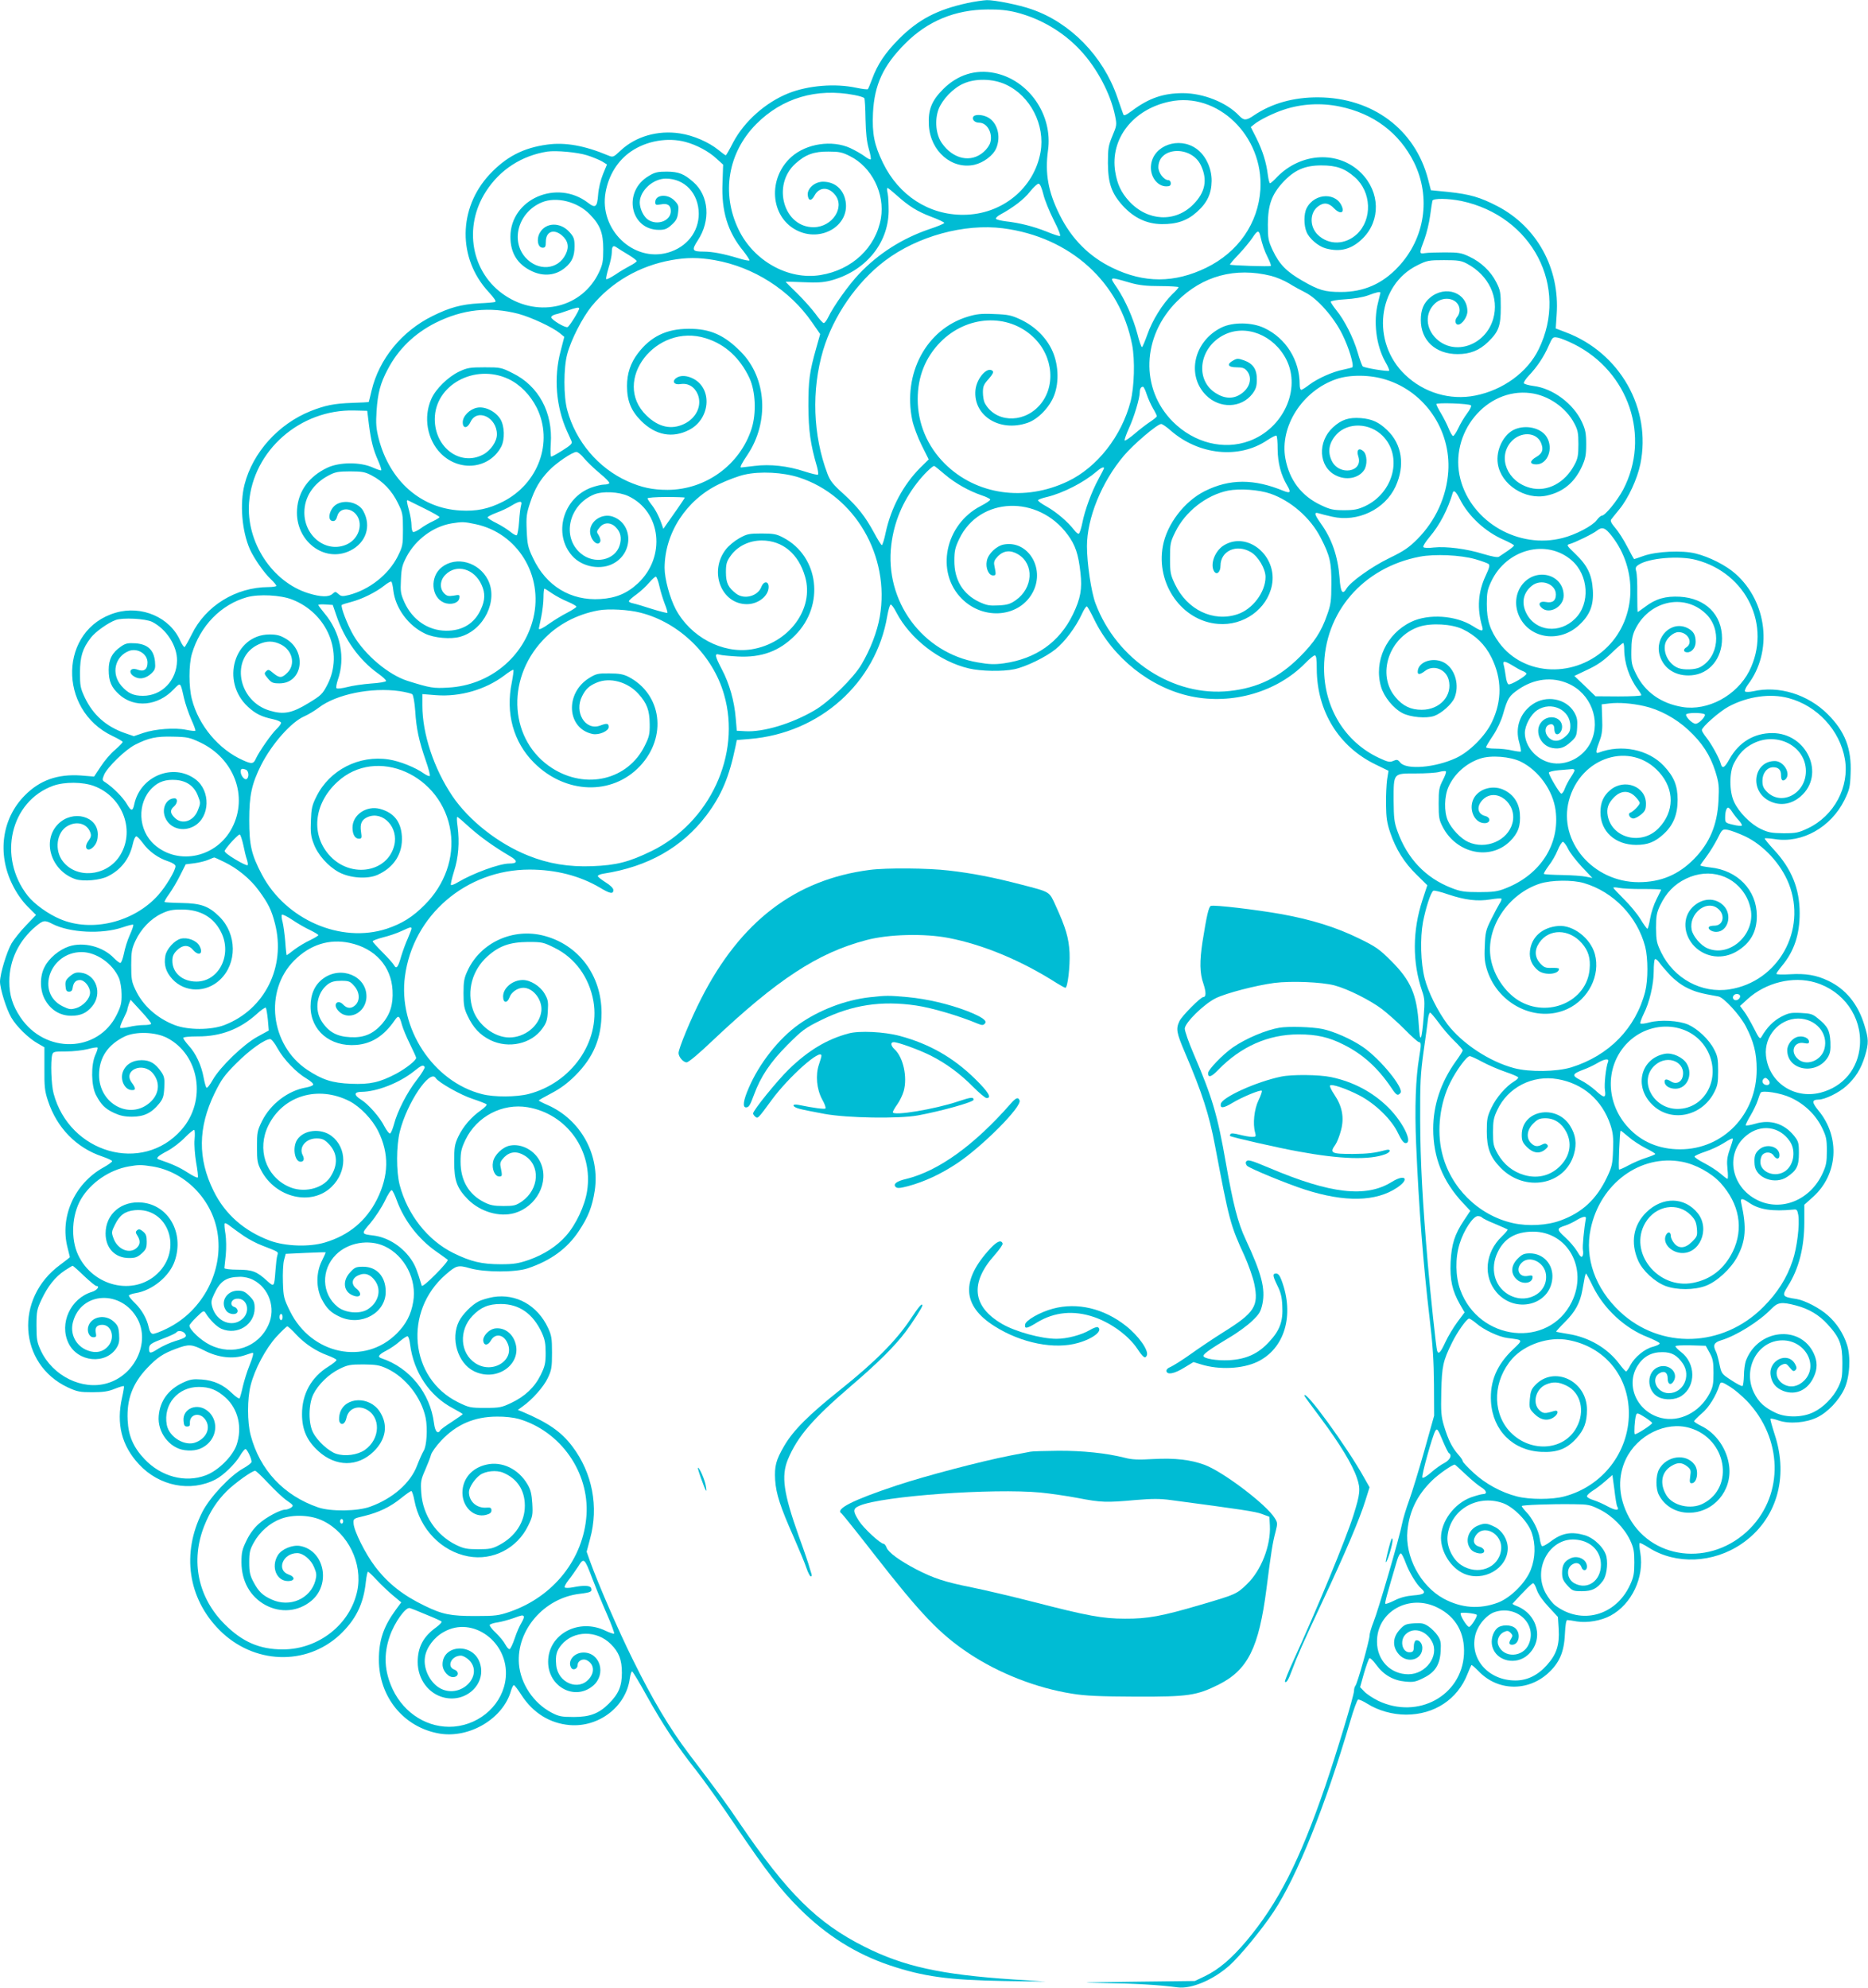 <?xml version="1.0" standalone="no"?>
<!DOCTYPE svg PUBLIC "-//W3C//DTD SVG 20010904//EN"
 "http://www.w3.org/TR/2001/REC-SVG-20010904/DTD/svg10.dtd">
<svg version="1.0" xmlns="http://www.w3.org/2000/svg"
 width="1203pt" height="1280pt" viewBox="0 0 1203 1280"
 preserveAspectRatio="xMidYMid meet">
<g transform="translate(0,1280) scale(0.1,-0.1)"
fill="#00bcd4" stroke="none">
<path d="M6229 12780 c-193 -42 -314 -105 -439 -230 -90 -91 -139 -164 -174
-260 -12 -32 -24 -61 -27 -64 -3 -3 -37 1 -75 9 -135 29 -308 15 -435 -35
-148 -59 -286 -181 -358 -318 -23 -45 -44 -82 -47 -82 -3 0 -25 16 -48 35 -62
50 -160 93 -247 106 -142 22 -285 -19 -382 -110 -47 -44 -49 -45 -80 -32 -153
64 -278 86 -393 70 -155 -21 -265 -79 -371 -192 -203 -218 -206 -541 -7 -756
37 -40 51 -62 43 -65 -8 -3 -54 -7 -104 -9 -116 -7 -189 -27 -300 -82 -197
-97 -344 -277 -392 -480 -9 -38 -17 -71 -18 -73 -2 -2 -49 -4 -106 -6 -118 -4
-175 -16 -269 -53 -207 -83 -372 -266 -425 -472 -32 -125 -17 -300 34 -417 26
-58 91 -152 135 -193 20 -19 36 -39 36 -43 0 -4 -24 -8 -52 -8 -209 -1 -403
-120 -493 -304 -21 -42 -42 -79 -46 -82 -4 -2 -17 16 -28 40 -66 151 -248 230
-416 181 -364 -106 -377 -625 -20 -794 36 -17 65 -34 65 -38 0 -5 -22 -27 -49
-51 -28 -23 -69 -71 -92 -107 l-43 -65 -86 7 c-149 10 -263 -30 -360 -128
-148 -149 -179 -375 -80 -575 26 -53 60 -102 96 -139 l56 -56 -64 -67 c-36
-37 -77 -89 -93 -115 -32 -56 -74 -195 -75 -247 0 -46 41 -178 73 -232 33 -57
111 -133 168 -165 l45 -26 0 -136 c-1 -117 2 -146 23 -209 57 -173 182 -302
349 -358 35 -12 63 -25 64 -30 1 -5 -25 -24 -58 -42 -185 -104 -280 -318 -229
-515 8 -32 15 -59 15 -61 0 -2 -28 -24 -63 -50 -295 -216 -268 -640 50 -789
61 -28 78 -31 158 -31 69 0 103 5 144 22 30 12 57 20 59 17 2 -2 -3 -35 -12
-74 -38 -168 -3 -309 109 -429 130 -141 333 -181 494 -97 49 25 126 100 156
151 14 24 30 44 36 44 10 0 39 -60 39 -82 0 -7 -24 -26 -53 -42 -85 -47 -216
-187 -264 -281 -135 -266 -93 -556 111 -761 218 -219 555 -232 773 -31 104 98
154 198 169 342 4 36 10 65 14 65 4 0 29 -24 56 -53 27 -29 73 -73 103 -98
l55 -46 -36 -49 c-78 -107 -108 -195 -108 -320 0 -241 161 -437 391 -476 194
-32 411 98 460 277 6 19 14 35 18 35 5 0 27 -29 50 -65 74 -114 182 -181 309
-192 189 -16 364 119 388 300 4 26 10 46 15 45 5 -2 47 -71 93 -155 102 -183
198 -329 318 -480 49 -62 162 -220 250 -351 211 -311 291 -415 418 -542 173
-172 363 -291 580 -364 218 -73 380 -95 735 -101 l270 -4 -210 14 c-466 31
-706 84 -958 211 -303 152 -497 344 -803 794 -95 140 -126 182 -327 447 -123
162 -236 352 -362 608 -96 194 -221 483 -275 632 l-22 62 22 83 c57 207 15
424 -114 595 -72 95 -156 153 -321 223 l-30 12 30 22 c62 43 138 129 163 184
24 50 27 69 27 162 0 93 -3 112 -26 161 -68 145 -205 221 -352 198 -33 -6 -76
-18 -96 -29 -43 -22 -103 -83 -125 -127 -56 -112 -8 -271 97 -322 154 -75 323
57 259 201 -24 54 -75 83 -128 74 -38 -8 -76 -50 -72 -80 5 -32 31 -30 50 4
26 45 77 40 103 -11 59 -112 -90 -211 -204 -136 -99 65 -107 212 -18 305 53
55 102 76 182 76 119 0 207 -62 264 -184 20 -44 25 -70 25 -132 0 -65 -5 -86
-32 -141 -39 -79 -101 -138 -190 -180 -61 -29 -75 -32 -168 -32 -95 0 -104 2
-175 37 -311 154 -352 585 -78 822 68 59 79 62 156 40 95 -27 295 -27 373 0
148 50 253 127 328 240 60 90 86 156 102 259 35 231 -89 457 -303 552 -31 13
-57 27 -57 29 0 3 37 24 83 48 57 30 103 64 152 113 118 118 169 242 169 405
-1 241 -148 437 -371 495 -198 52 -407 -43 -491 -223 -23 -49 -27 -70 -27
-147 0 -76 4 -99 26 -145 36 -77 80 -124 147 -157 117 -57 264 -25 335 75 26
36 32 54 35 112 4 61 1 75 -22 114 -28 47 -90 86 -139 86 -66 0 -127 -51 -127
-106 0 -44 27 -46 42 -4 11 32 52 60 88 60 67 0 129 -85 115 -159 -16 -90
-107 -161 -205 -161 -96 0 -201 80 -234 178 -42 121 -5 256 93 344 76 68 144
92 262 93 90 0 99 -2 171 -38 132 -65 223 -191 250 -345 44 -260 -142 -525
-418 -596 -78 -20 -222 -21 -299 -1 -316 80 -542 425 -497 759 52 393 395 687
802 687 169 0 324 -40 453 -116 66 -40 87 -43 87 -16 0 12 -18 30 -50 50 -27
17 -50 35 -50 40 0 6 17 13 38 16 284 44 506 169 662 376 97 129 146 246 187
444 l8 40 83 7 c452 37 814 361 886 792 7 38 16 71 22 73 5 2 22 -21 37 -51
89 -170 278 -316 467 -360 76 -18 217 -21 292 -5 74 15 203 78 266 129 60 48
130 142 168 224 14 31 29 54 34 51 5 -3 25 -39 45 -80 120 -250 365 -445 627
-499 265 -55 552 29 733 213 27 28 55 51 62 51 10 0 13 -23 13 -87 1 -272 141
-500 378 -615 l84 -41 -9 -56 c-4 -31 -8 -103 -7 -161 1 -85 6 -119 27 -181
37 -108 90 -193 170 -271 l69 -68 -31 -94 c-65 -198 -66 -401 -3 -586 17 -48
18 -69 11 -160 -13 -164 -24 -186 -32 -60 -12 196 -51 286 -177 412 -78 78
-100 93 -211 147 -146 71 -299 119 -496 155 -163 29 -434 61 -455 53 -14 -5
-27 -62 -54 -232 -19 -125 -18 -202 6 -269 18 -54 18 -86 -1 -86 -17 0 -137
-121 -153 -154 -24 -51 -20 -74 35 -203 111 -260 156 -399 194 -601 91 -481
98 -510 190 -709 25 -56 54 -137 63 -181 29 -142 1 -185 -200 -310 -62 -39
-156 -102 -209 -140 -53 -38 -111 -74 -128 -82 -21 -8 -31 -19 -29 -29 6 -25
52 -16 116 24 l58 35 49 -15 c116 -36 265 -29 361 16 177 84 242 300 157 526
-11 30 -22 43 -34 43 -25 0 -24 -13 8 -79 21 -41 29 -75 31 -128 6 -100 -16
-159 -84 -232 -71 -78 -149 -113 -259 -119 -79 -4 -165 10 -165 28 0 13 49 47
164 116 55 32 123 82 151 110 45 43 54 58 65 108 20 98 -5 195 -108 416 -50
106 -81 228 -127 490 -54 310 -88 426 -209 707 -31 72 -56 144 -56 160 0 37
124 159 200 196 68 33 257 82 376 98 110 14 307 6 389 -16 86 -23 229 -95 306
-153 36 -28 102 -86 146 -131 44 -45 85 -81 91 -81 15 0 15 -18 2 -95 -23
-136 -30 -327 -20 -562 17 -403 46 -779 87 -1123 20 -166 27 -277 28 -425 l1
-200 -63 -225 c-35 -124 -79 -268 -98 -320 -19 -52 -40 -121 -46 -153 -14 -78
-152 -553 -184 -632 -14 -35 -25 -74 -25 -86 0 -30 -79 -311 -91 -323 -5 -6
-9 -20 -9 -33 0 -29 -111 -396 -185 -613 -166 -483 -303 -752 -506 -995 -99
-117 -179 -185 -269 -229 l-65 -31 -410 -5 c-317 -4 -359 -6 -185 -8 208 -3
364 -12 483 -28 89 -12 231 48 336 142 67 60 211 235 284 346 150 226 333 682
493 1227 21 73 44 135 50 138 6 2 33 -10 60 -27 70 -44 162 -70 249 -70 182 0
331 98 395 260 12 30 24 57 26 59 2 3 23 -16 47 -40 121 -127 314 -132 446
-13 73 66 104 136 109 252 3 60 8 92 16 91 6 0 34 -4 61 -9 67 -11 158 5 218
38 135 73 217 246 191 402 -6 34 -8 63 -4 65 3 2 30 -12 60 -31 173 -109 413
-99 595 25 224 152 307 425 214 705 -17 53 -30 99 -27 101 3 3 26 -2 52 -11
69 -24 178 -15 249 20 68 33 140 109 175 184 35 76 42 205 17 283 -23 73 -68
141 -124 190 -51 46 -147 96 -201 105 -93 14 -96 19 -56 83 71 112 106 249
106 413 l0 111 58 52 c158 144 174 382 35 552 -46 56 -46 72 -1 73 40 0 131
44 178 87 60 54 95 110 121 195 24 82 24 107 -5 200 -41 134 -120 230 -232
283 -77 37 -146 48 -246 42 -49 -3 -88 -2 -88 3 0 4 16 27 36 51 78 94 114
200 114 339 0 158 -52 286 -166 409 -35 38 -61 70 -59 73 3 2 32 0 66 -5 175
-28 360 76 447 251 33 68 37 84 40 172 7 160 -36 270 -147 381 -128 128 -316
186 -480 148 -24 -5 -48 -6 -53 -1 -4 4 4 24 18 43 162 213 126 533 -80 715
-61 54 -167 108 -256 130 -87 22 -250 14 -334 -15 -33 -12 -60 -21 -62 -21 -2
0 -21 35 -44 79 -22 43 -57 98 -77 121 -25 29 -34 46 -27 55 5 7 29 37 53 66
58 71 115 195 135 291 73 357 -132 718 -482 849 l-63 24 6 90 c21 295 -126
564 -381 697 -112 58 -177 77 -317 92 l-112 11 -18 70 c-83 321 -357 526 -707
528 -160 1 -301 -39 -416 -117 -48 -33 -64 -33 -94 -1 -80 85 -231 145 -362
145 -126 0 -219 -32 -326 -112 -41 -30 -54 -36 -58 -24 -3 8 -21 58 -39 111
-90 262 -301 479 -551 565 -78 28 -239 60 -289 59 -22 -1 -79 -9 -126 -19z
m317 -60 c156 -40 301 -125 411 -243 107 -114 195 -280 224 -422 12 -58 11
-64 -17 -130 -26 -62 -29 -82 -29 -175 1 -130 23 -194 96 -275 72 -78 154
-117 251 -118 96 -1 164 22 227 79 66 59 93 118 94 199 1 82 -39 166 -99 208
-112 79 -275 21 -291 -103 -10 -72 38 -140 98 -140 22 0 29 5 29 20 0 11 -7
20 -15 20 -29 0 -65 47 -65 83 0 133 213 142 274 12 44 -93 28 -174 -50 -252
-116 -117 -294 -108 -413 22 -51 56 -76 109 -89 190 -34 211 115 402 351 451
309 65 605 -222 584 -566 -14 -217 -142 -403 -349 -504 -204 -99 -399 -100
-603 -1 -150 72 -264 187 -340 340 -75 149 -96 270 -76 415 33 229 -123 455
-344 500 -122 25 -238 -11 -331 -104 -75 -75 -98 -134 -92 -234 10 -166 148
-285 293 -253 60 14 121 60 141 107 32 77 7 166 -55 199 -37 19 -87 20 -94 1
-7 -18 12 -36 39 -36 51 0 88 -66 72 -126 -4 -18 -24 -46 -43 -62 -81 -72
-196 -48 -269 56 -39 55 -48 149 -21 220 24 62 94 135 158 163 79 36 191 33
274 -5 159 -73 255 -261 224 -436 -42 -233 -249 -402 -496 -403 -222 -2 -417
124 -519 335 -56 115 -70 187 -64 320 9 183 66 306 208 448 144 145 322 218
531 219 75 1 129 -5 185 -19z m-1043 -532 c32 -6 60 -15 63 -20 4 -5 7 -67 8
-136 2 -90 8 -145 21 -190 10 -34 16 -65 12 -68 -3 -3 -21 6 -39 20 -19 14
-61 38 -93 53 -117 53 -280 29 -377 -56 -155 -137 -139 -385 31 -473 156 -81
342 27 317 184 -13 79 -69 128 -146 128 -53 0 -103 -44 -98 -87 4 -38 24 -39
43 -3 30 57 90 60 134 4 63 -80 -19 -205 -137 -207 -194 -3 -273 270 -120 409
65 59 120 79 213 78 68 0 89 -4 138 -29 141 -70 227 -242 200 -401 -33 -188
-185 -332 -389 -365 -207 -34 -431 91 -528 294 -112 232 -68 494 114 678 167
168 388 234 633 187z m3125 -74 c218 -45 383 -169 478 -359 111 -225 71 -491
-102 -674 -102 -109 -222 -161 -368 -161 -104 0 -142 11 -248 72 -103 59 -149
106 -192 197 -28 61 -31 74 -31 166 1 125 24 191 96 270 74 80 141 110 249
110 97 0 150 -19 215 -76 108 -95 114 -271 14 -366 -75 -70 -181 -73 -252 -5
-53 51 -54 140 0 182 37 29 70 25 104 -11 34 -36 65 -34 54 3 -31 101 -178 99
-230 -2 -19 -36 -19 -110 -1 -153 17 -43 76 -93 123 -106 94 -26 169 -6 240
65 115 115 111 298 -11 420 -145 145 -386 133 -541 -25 -21 -23 -42 -41 -46
-41 -4 0 -10 24 -14 53 -10 81 -33 155 -73 236 l-37 73 25 20 c34 27 123 71
188 92 114 38 240 45 360 20z m-4213 -228 c71 -19 150 -61 199 -107 l43 -39
-4 -117 c-8 -182 33 -316 134 -439 24 -31 42 -58 39 -61 -3 -3 -36 3 -73 15
-93 28 -165 42 -221 42 -75 0 -79 9 -39 71 85 128 73 289 -28 377 -60 53 -94
66 -170 67 -59 0 -78 -4 -117 -28 -169 -99 -121 -347 66 -347 38 0 52 6 82 33
29 26 37 42 41 79 5 42 3 50 -25 78 -44 44 -122 37 -122 -11 0 -19 4 -20 36
-15 43 9 64 -6 64 -43 0 -63 -86 -95 -146 -56 -29 19 -54 71 -54 112 1 75 85
153 168 153 122 0 211 -95 212 -226 0 -117 -77 -215 -197 -250 -224 -65 -446
149 -403 388 20 111 78 204 164 263 99 68 236 92 351 61z m-634 -86 c35 -11
78 -29 96 -39 l32 -20 -26 -63 c-15 -37 -28 -91 -31 -131 -6 -81 -17 -90 -66
-52 -201 153 -498 23 -499 -219 0 -105 45 -178 138 -222 76 -36 155 -28 215
23 44 36 60 74 60 137 0 47 -4 60 -31 90 -58 67 -153 66 -192 -2 -24 -41 -14
-97 18 -97 16 0 20 7 20 38 0 66 50 86 103 42 40 -34 49 -75 25 -122 -49 -102
-180 -111 -260 -20 -97 111 -43 292 106 354 93 39 230 5 309 -77 67 -68 87
-120 87 -225 0 -77 -4 -98 -27 -147 -107 -228 -385 -297 -605 -151 -218 144
-272 441 -123 671 90 140 230 230 395 256 57 8 193 -4 256 -24z m2938 -250 c8
-36 39 -111 67 -167 34 -66 47 -103 39 -103 -8 0 -47 13 -88 30 -81 32 -170
55 -260 65 -31 4 -60 11 -63 16 -3 5 9 17 27 27 85 46 154 99 192 148 23 29
48 52 56 51 9 -1 20 -27 30 -67z m-946 -6 c80 -72 135 -106 225 -140 46 -17
83 -35 83 -39 0 -5 -43 -23 -95 -40 -176 -60 -328 -157 -453 -288 -68 -72
-165 -208 -199 -279 -10 -21 -23 -38 -29 -38 -6 0 -30 26 -53 59 -24 32 -76
91 -117 131 -41 40 -75 74 -75 75 0 2 51 1 113 -2 85 -4 127 -2 174 10 223 58
373 236 376 447 0 41 -2 92 -6 113 -5 20 -5 37 -1 37 3 0 29 -21 57 -46z
m3638 -38 c457 -97 695 -553 498 -955 -72 -148 -230 -263 -409 -298 -161 -32
-330 18 -451 134 -220 210 -179 578 79 705 62 31 73 33 172 33 90 0 111 -3
148 -23 140 -75 208 -219 168 -356 -50 -170 -248 -239 -366 -127 -70 67 -74
165 -10 226 61 58 160 31 160 -43 0 -14 -7 -33 -16 -43 -17 -19 -13 -49 6 -49
25 0 60 49 60 85 0 121 -141 172 -241 88 -41 -34 -59 -79 -59 -143 0 -132 95
-220 237 -220 81 0 140 24 196 78 68 66 82 102 82 222 0 96 -2 110 -29 163
-36 71 -99 130 -174 165 -50 24 -70 27 -157 27 -55 0 -113 -2 -130 -5 -36 -6
-36 -1 -1 91 13 36 30 104 36 150 6 46 13 90 15 97 6 16 102 15 186 -2z
m-2951 -176 c432 -56 753 -346 831 -750 19 -99 14 -270 -10 -365 -58 -223
-215 -424 -404 -514 -278 -133 -590 -88 -793 114 -113 113 -174 259 -174 415
0 144 49 268 146 367 170 173 434 188 598 33 133 -125 148 -329 33 -448 -107
-111 -282 -99 -346 25 -6 12 -11 42 -11 67 0 39 6 52 37 86 25 29 33 44 26 51
-33 33 -103 -45 -111 -122 -16 -165 155 -273 334 -212 69 23 144 101 173 178
34 89 27 208 -17 297 -40 81 -111 149 -200 191 -58 27 -80 32 -169 35 -83 4
-115 0 -171 -17 -267 -81 -419 -366 -357 -666 8 -38 35 -111 60 -161 l46 -92
-55 -54 c-109 -110 -187 -256 -222 -416 -9 -45 -21 -82 -25 -82 -4 0 -26 35
-49 78 -58 107 -105 167 -199 253 -66 59 -85 83 -102 128 -94 248 -104 539
-28 796 66 220 216 438 398 576 209 158 511 241 761 209z m1656 -47 c12 -55
27 -99 50 -144 13 -26 21 -49 18 -51 -5 -6 -257 3 -263 8 -2 2 23 32 56 66 33
35 72 82 88 106 32 49 42 52 51 15z m-4068 -124 c28 -17 52 -35 52 -40 0 -5
-19 -18 -42 -30 -23 -12 -66 -37 -95 -57 -29 -19 -56 -33 -59 -29 -3 3 4 35
15 72 12 37 21 82 21 99 0 42 9 50 34 31 12 -8 45 -29 74 -46z m555 -34 c250
-44 483 -192 627 -401 l52 -75 -26 -92 c-43 -153 -50 -205 -50 -372 1 -158 13
-245 56 -392 6 -23 9 -45 6 -49 -4 -3 -42 6 -85 20 -109 36 -223 49 -325 36
-45 -5 -84 -10 -85 -10 -10 0 3 26 41 82 141 211 123 495 -42 662 -107 109
-199 150 -337 149 -143 0 -245 -50 -327 -158 -48 -63 -70 -131 -70 -210 0 -96
26 -160 91 -225 93 -93 202 -113 309 -58 134 69 152 259 32 327 -43 24 -88 27
-115 7 -30 -22 -13 -46 28 -39 49 8 91 -18 111 -67 28 -71 -9 -151 -87 -189
-83 -40 -166 -22 -244 54 -228 222 62 599 383 497 125 -39 220 -127 281 -257
39 -86 45 -226 13 -326 -75 -232 -295 -392 -540 -393 -98 0 -168 15 -258 55
-189 85 -334 256 -389 459 -24 88 -24 271 0 360 24 91 97 234 157 308 127 155
307 260 513 297 98 18 178 18 280 0z m3582 -101 c33 -8 85 -30 115 -48 30 -19
78 -45 106 -59 78 -39 185 -160 239 -271 42 -84 76 -198 64 -211 -3 -2 -29 -9
-58 -15 -68 -13 -164 -56 -219 -97 -23 -18 -47 -33 -52 -33 -6 0 -10 15 -10
34 0 157 -89 299 -228 364 -80 38 -203 39 -276 3 -177 -87 -227 -306 -100
-435 88 -89 228 -85 300 9 22 30 28 48 28 90 1 67 -24 104 -83 125 -37 13 -45
13 -69 -1 -44 -24 -35 -44 21 -44 39 0 53 -5 68 -24 36 -44 19 -109 -40 -148
-48 -33 -105 -31 -162 6 -135 85 -108 291 50 373 142 74 325 2 406 -159 94
-190 -20 -441 -239 -522 -165 -61 -355 -13 -492 123 -212 212 -201 550 26 776
164 164 375 221 605 164z m-905 -45 c57 -16 104 -21 193 -21 64 0 117 -4 117
-7 0 -4 -18 -25 -41 -46 -62 -61 -129 -169 -160 -259 -16 -44 -31 -81 -35 -81
-4 0 -18 39 -30 88 -27 100 -76 211 -128 290 -53 79 -59 77 84 36z m1610 -64
c0 -2 -7 -30 -15 -62 -32 -122 -13 -276 46 -382 17 -29 28 -55 25 -58 -7 -7
-159 18 -170 28 -5 5 -20 46 -33 91 -27 93 -85 208 -138 272 -19 24 -35 48
-35 53 0 6 40 13 93 16 55 3 114 13 147 25 55 21 80 26 80 17z m-5160 -101 c0
-14 -63 -116 -75 -120 -16 -6 -104 47 -105 63 0 7 12 15 28 19 15 3 50 14 77
24 55 20 75 23 75 14z m-390 -35 c81 -22 217 -85 265 -124 l29 -24 -24 -93
c-45 -169 -29 -357 41 -513 13 -27 26 -58 30 -67 6 -13 -6 -25 -57 -57 -36
-23 -69 -41 -74 -41 -5 0 -6 36 -3 83 14 201 -78 372 -245 454 -73 37 -80 38
-181 38 -94 0 -112 -3 -163 -27 -71 -33 -152 -112 -180 -176 -53 -118 -27
-263 61 -352 121 -121 313 -99 389 44 24 47 22 133 -6 178 -30 49 -99 83 -149
73 -48 -9 -93 -54 -93 -94 0 -42 30 -41 50 2 42 90 170 31 170 -80 0 -46 -40
-104 -89 -130 -146 -77 -311 44 -311 228 0 220 257 360 474 259 76 -36 141
-103 183 -186 108 -220 11 -489 -220 -605 -91 -46 -168 -62 -272 -56 -255 14
-455 190 -526 462 -17 67 -19 96 -14 179 8 115 24 177 71 266 68 131 172 232
308 301 176 88 349 107 536 58z m6797 -195 c353 -177 494 -597 316 -937 -38
-71 -116 -167 -137 -167 -7 0 -22 -14 -34 -30 -27 -36 -135 -93 -219 -114
-282 -73 -586 102 -658 379 -76 294 166 590 451 554 115 -14 229 -93 282 -194
23 -43 27 -62 27 -135 0 -70 -4 -93 -24 -130 -62 -120 -178 -180 -287 -151
-147 39 -211 195 -123 296 60 68 163 65 193 -6 18 -43 10 -68 -30 -91 -45 -26
-44 -48 0 -48 73 0 112 103 67 176 -35 58 -131 81 -205 50 -72 -30 -124 -133
-110 -222 20 -134 175 -235 315 -205 105 23 178 83 226 186 23 51 28 73 28
145 0 71 -5 94 -27 142 -55 119 -188 218 -313 233 -30 4 -58 12 -61 17 -4 5
12 29 33 51 52 55 96 120 127 192 25 56 27 57 59 51 17 -3 64 -22 104 -42z
m-1210 -229 c251 -79 417 -325 400 -590 -11 -163 -82 -318 -199 -436 -55 -55
-87 -77 -182 -123 -113 -55 -247 -151 -274 -195 -26 -44 -39 -25 -45 67 -11
140 -49 252 -122 353 -41 58 -44 74 -12 64 12 -4 51 -14 87 -22 163 -37 339
47 407 194 63 136 42 273 -54 364 -53 51 -97 71 -169 77 -78 6 -126 -10 -180
-60 -101 -93 -92 -253 17 -308 67 -35 147 -20 183 32 23 33 21 101 -4 123 -28
25 -46 8 -33 -32 36 -103 -123 -130 -171 -29 -28 59 -17 117 32 170 74 78 212
74 296 -10 131 -131 72 -366 -113 -453 -46 -21 -70 -26 -136 -26 -69 0 -90 5
-147 32 -126 59 -204 161 -230 300 -38 207 109 437 328 512 87 30 219 29 321
-4z m-1543 -92 c9 -27 27 -68 41 -92 14 -23 25 -46 25 -51 0 -4 -19 -20 -42
-35 -24 -16 -69 -50 -101 -78 -32 -27 -61 -47 -64 -43 -3 3 9 38 27 78 34 73
70 194 70 233 0 22 8 35 21 35 4 0 15 -21 23 -47z m2089 -73 c5 -4 -6 -27 -25
-52 -18 -24 -44 -67 -57 -96 -14 -29 -29 -51 -34 -49 -5 1 -18 24 -28 49 -10
25 -32 68 -48 95 -17 28 -31 55 -31 61 0 11 210 4 223 -8z m-7097 -125 c14
-106 27 -159 60 -233 13 -30 22 -57 19 -60 -2 -3 -28 6 -57 19 -80 35 -212 34
-289 -2 -119 -56 -188 -151 -196 -269 -14 -202 176 -348 343 -265 101 50 137
157 84 254 -28 53 -112 76 -169 46 -49 -25 -69 -110 -26 -110 13 0 21 10 27
32 15 58 93 58 129 0 37 -60 6 -147 -65 -181 -129 -61 -276 47 -276 204 0 99
57 186 155 238 43 23 62 27 140 27 78 0 97 -4 140 -27 71 -37 129 -98 167
-176 31 -62 33 -73 33 -172 0 -100 -2 -108 -34 -173 -60 -118 -183 -214 -314
-248 -42 -10 -50 -9 -67 6 -19 17 -21 17 -38 2 -25 -23 -76 -21 -155 3 -234
72 -403 330 -383 585 27 335 329 600 676 592 l85 -2 11 -90z m5162 -36 c181
-159 441 -186 622 -64 29 19 56 33 60 30 5 -3 8 -43 8 -88 1 -88 21 -165 62
-234 25 -43 20 -51 -23 -34 -191 79 -348 79 -508 -1 -132 -66 -244 -213 -270
-353 -46 -245 123 -484 355 -502 165 -14 316 95 347 248 38 189 -157 351 -309
258 -58 -35 -91 -123 -63 -168 17 -26 41 -4 41 36 0 96 103 143 196 88 47 -28
94 -107 94 -160 0 -97 -83 -208 -181 -240 -156 -52 -324 29 -402 193 -29 61
-32 75 -32 167 0 94 2 105 34 170 64 131 199 237 339 266 75 15 201 6 275 -20
131 -46 256 -155 321 -281 61 -117 71 -162 70 -300 0 -108 -4 -135 -27 -198
-38 -110 -83 -178 -177 -272 -132 -132 -269 -199 -451 -219 -361 -40 -727 199
-864 564 -27 71 -55 257 -55 368 0 180 94 413 237 582 61 73 216 205 241 205
8 0 35 -19 60 -41z m-3776 -180 c18 -22 63 -65 100 -96 37 -30 65 -59 62 -64
-3 -5 -18 -9 -34 -9 -16 0 -54 -9 -84 -20 -180 -68 -245 -298 -122 -438 65
-74 189 -96 272 -47 127 74 118 258 -14 300 -67 20 -142 -30 -142 -96 0 -54
51 -104 66 -65 3 8 -2 25 -10 39 -15 22 -15 26 5 50 27 35 71 36 104 3 32 -32
40 -69 26 -116 -29 -98 -164 -127 -251 -53 -124 104 -78 311 85 379 55 23 161
18 221 -10 212 -99 245 -391 62 -562 -70 -65 -142 -95 -242 -101 -190 -12
-348 83 -433 263 -33 69 -37 87 -41 178 -4 89 -1 110 22 179 30 90 62 145 120
206 46 49 152 121 178 121 9 0 32 -18 50 -41z m2323 -104 c67 -57 154 -106
239 -135 28 -9 51 -21 53 -26 2 -5 -26 -24 -61 -42 -231 -119 -293 -426 -122
-597 143 -143 377 -119 460 47 76 153 -36 331 -190 302 -47 -9 -101 -60 -109
-106 -9 -45 12 -93 40 -93 20 0 21 3 8 67 -4 21 2 34 25 58 37 36 81 40 130
10 103 -63 95 -216 -16 -294 -35 -25 -55 -31 -111 -34 -58 -3 -76 0 -124 22
-106 50 -162 143 -161 266 0 63 5 85 32 141 130 271 508 285 698 26 49 -66 69
-125 82 -244 12 -105 1 -166 -48 -268 -87 -180 -239 -287 -446 -316 -59 -8
-93 -7 -167 6 -357 61 -602 395 -557 758 18 146 72 276 166 398 39 51 98 109
110 109 3 0 34 -25 69 -55z m1025 40 c0 -2 -16 -33 -35 -68 -44 -80 -89 -202
-105 -285 -7 -34 -17 -65 -22 -68 -5 -3 -18 7 -30 23 -41 53 -112 114 -175
150 -35 19 -61 38 -58 43 3 4 29 14 57 20 104 25 238 94 316 161 30 26 52 37
52 24z m-1965 -59 c361 -116 588 -507 521 -896 -17 -98 -60 -210 -118 -308
-51 -87 -208 -241 -303 -296 -147 -86 -330 -141 -446 -134 l-54 3 -7 82 c-9
109 -40 220 -89 313 -46 88 -49 105 -16 95 12 -4 65 -9 118 -12 153 -8 268 34
369 136 193 193 155 508 -75 629 -43 23 -62 27 -140 27 -82 0 -95 -3 -145 -31
-30 -17 -69 -49 -86 -72 -110 -142 -29 -352 136 -352 73 0 140 53 140 111 0
39 -32 39 -47 0 -22 -59 -109 -83 -161 -44 -52 39 -67 70 -67 138 0 54 4 69
30 106 44 62 119 99 201 99 134 0 237 -86 279 -234 60 -207 -106 -429 -346
-467 -187 -29 -392 80 -487 258 -39 74 -72 197 -72 267 1 224 139 437 351 539
52 25 126 53 164 61 101 23 248 15 350 -18z m4256 -139 c56 -111 164 -211 284
-263 36 -16 65 -32 65 -36 0 -4 -19 -20 -41 -35 -23 -16 -48 -32 -55 -37 -8
-7 -43 0 -101 17 -109 34 -238 50 -319 42 -38 -5 -64 -3 -68 3 -3 6 15 34 40
64 65 76 118 177 150 286 6 20 22 5 45 -41z m-4991 9 c0 -4 -71 -107 -124
-181 l-14 -20 -7 20 c-18 54 -42 101 -67 133 -15 19 -28 39 -28 43 0 5 54 9
120 9 66 0 120 -2 120 -4z m-1677 -70 c53 -26 97 -51 97 -55 0 -5 -19 -16 -42
-27 -22 -10 -59 -31 -80 -47 -21 -15 -43 -25 -48 -22 -6 4 -10 23 -10 43 0 20
-7 62 -15 92 -17 63 -18 73 -7 68 4 -2 51 -25 105 -52z m623 22 c-4 -13 -10
-60 -13 -106 -3 -45 -10 -85 -15 -88 -4 -3 -22 6 -40 21 -17 14 -57 40 -89 56
-33 16 -59 33 -59 38 0 4 26 18 58 30 31 11 75 32 97 46 51 31 70 32 61 3z
m-293 -123 c269 -57 437 -328 372 -603 -60 -252 -281 -434 -546 -449 -97 -6
-117 -3 -264 43 -123 39 -274 166 -349 294 -38 65 -84 185 -75 195 3 3 31 12
63 20 68 18 157 62 210 104 21 17 42 29 46 26 4 -2 10 -28 13 -57 14 -115 97
-227 205 -278 58 -28 165 -37 225 -20 154 43 247 234 179 367 -59 115 -204
154 -297 81 -78 -61 -69 -193 14 -228 44 -18 95 -3 99 29 3 22 1 23 -36 16
-33 -5 -44 -3 -61 14 -32 32 -28 86 8 121 71 71 185 39 232 -65 25 -54 23
-100 -5 -160 -41 -90 -119 -137 -224 -136 -115 1 -216 70 -267 182 -25 56 -27
70 -23 148 3 74 9 95 37 148 59 110 171 193 289 213 69 11 80 11 155 -5z
m7316 -75 c170 -216 160 -527 -25 -713 -204 -205 -538 -194 -699 24 -59 81
-80 144 -80 249 0 72 4 94 28 145 98 210 358 278 520 136 108 -95 119 -278 21
-374 -100 -100 -255 -83 -314 34 -34 67 -21 133 36 178 59 47 154 11 154 -57
0 -40 -22 -56 -64 -48 -40 8 -55 -13 -27 -38 49 -44 141 7 141 79 0 135 -171
184 -263 76 -49 -59 -57 -142 -20 -216 71 -140 260 -164 383 -49 69 64 94 127
88 224 -6 99 -34 158 -112 233 -56 54 -59 58 -38 64 32 8 153 67 177 87 33 26
53 19 94 -34z m-879 -150 c41 -12 80 -26 86 -31 10 -8 5 -26 -17 -73 -51 -108
-58 -214 -23 -333 9 -31 -6 -29 -61 6 -109 69 -285 81 -397 27 -159 -76 -242
-254 -194 -418 19 -65 79 -139 139 -170 51 -26 151 -35 202 -18 47 16 114 75
132 117 32 78 7 177 -57 221 -70 47 -180 15 -180 -54 0 -20 17 -17 47 6 53 42
133 13 152 -55 28 -102 -55 -195 -173 -195 -70 0 -121 24 -168 80 -125 145
-43 390 152 455 77 25 208 18 280 -16 83 -40 144 -99 185 -182 68 -137 69
-278 3 -416 -42 -89 -144 -191 -230 -231 -135 -63 -321 -78 -360 -30 -16 20
-22 21 -45 11 -22 -10 -34 -8 -92 19 -220 103 -355 324 -354 580 1 356 250
646 617 716 96 18 260 11 356 -16z m1423 -5 c325 -85 488 -426 342 -716 -81
-158 -267 -258 -431 -231 -137 23 -240 96 -297 211 -29 59 -32 74 -31 151 0
63 6 96 21 130 87 189 313 244 456 111 106 -98 87 -283 -35 -347 -30 -16 -105
-19 -140 -5 -60 23 -99 96 -84 157 9 35 53 74 85 74 62 0 97 -69 51 -98 -23
-14 -18 -32 7 -32 29 0 53 31 53 67 0 45 -14 69 -50 88 -104 54 -217 -56 -181
-176 26 -86 105 -135 204 -127 116 9 197 108 197 237 0 154 -106 259 -271 269
-92 5 -156 -13 -223 -64 -25 -19 -47 -34 -49 -34 -2 0 -3 53 -3 118 1 64 -2
129 -7 144 -6 22 -3 30 16 42 65 43 261 60 370 31z m-6676 -171 c7 -32 23 -83
34 -112 12 -29 19 -55 17 -58 -3 -2 -47 9 -99 25 -52 17 -106 33 -121 36 -16
3 -28 9 -28 14 0 5 22 25 49 44 26 19 63 53 82 76 19 22 38 39 43 38 5 -2 16
-30 23 -63z m-691 -45 c25 -17 70 -41 100 -53 31 -13 55 -27 56 -32 0 -5 -27
-22 -59 -39 -32 -16 -82 -47 -111 -67 -44 -32 -72 -46 -72 -35 0 1 7 34 15 72
8 39 15 96 15 128 0 31 3 57 6 57 3 0 26 -14 50 -31z m-1675 -39 c227 -88 333
-343 228 -547 -32 -62 -40 -70 -124 -121 -105 -64 -158 -74 -246 -48 -209 60
-258 342 -74 427 52 24 96 24 145 -1 74 -38 94 -128 41 -181 -36 -36 -51 -36
-91 -3 -28 24 -33 25 -46 12 -14 -13 -12 -19 11 -46 23 -28 33 -32 75 -32 150
0 179 207 40 288 -36 21 -58 27 -105 27 -227 -2 -316 -302 -138 -466 49 -45
87 -64 163 -80 27 -6 50 -16 50 -23 0 -7 -13 -25 -30 -41 -32 -30 -111 -144
-131 -187 -16 -37 -27 -39 -84 -13 -156 69 -286 224 -329 392 -21 79 -21 224
0 294 53 179 187 317 355 364 76 21 216 14 290 -15z m285 -102 c51 -153 148
-288 267 -373 31 -22 55 -44 53 -50 -1 -5 -45 -13 -97 -16 -52 -4 -121 -14
-154 -23 -33 -8 -63 -12 -68 -7 -4 4 0 27 8 52 51 142 18 308 -86 431 -21 26
-39 49 -39 53 0 3 21 5 47 3 l46 -3 23 -67z m1959 17 c250 -63 466 -274 538
-527 112 -386 -92 -825 -468 -1008 -144 -70 -225 -91 -380 -97 -152 -6 -284
16 -413 68 -193 77 -382 226 -489 384 -119 177 -193 400 -193 582 l0 74 88 -7
c155 -12 319 36 440 127 29 23 56 39 58 36 3 -3 -2 -39 -10 -81 -41 -198 10
-384 143 -517 203 -203 504 -212 683 -21 176 188 140 462 -74 574 -34 17 -60
22 -124 22 -73 1 -85 -2 -129 -29 -159 -98 -145 -327 22 -361 41 -8 103 19
103 45 0 24 -11 26 -56 9 -95 -34 -168 87 -115 190 23 46 46 67 94 87 85 36
199 5 269 -73 54 -60 71 -105 72 -192 1 -66 -3 -84 -32 -142 -108 -219 -377
-284 -596 -144 -272 174 -302 564 -62 822 93 101 219 168 360 194 65 12 194 5
271 -15z m-3145 -59 c92 -47 161 -154 160 -249 -2 -128 -97 -227 -219 -227
-62 0 -97 16 -139 64 -68 78 -43 189 49 225 55 20 119 -19 119 -75 0 -44 -23
-61 -63 -46 -54 20 -66 -25 -13 -49 32 -15 71 -4 103 27 22 22 25 32 21 76 -8
74 -47 110 -125 116 -49 3 -64 0 -93 -20 -57 -39 -80 -82 -80 -150 0 -75 17
-114 68 -160 98 -88 248 -74 350 33 46 47 43 50 67 -56 9 -38 30 -100 47 -138
17 -37 29 -70 26 -72 -3 -3 -29 0 -59 6 -71 15 -199 6 -276 -20 l-61 -21 -58
20 c-120 42 -204 116 -258 229 -28 60 -31 75 -31 161 1 103 16 154 70 224 28
37 110 96 160 114 45 17 193 9 235 -12z m9480 -176 c0 -88 33 -186 86 -256 13
-17 24 -35 24 -40 0 -5 -65 -8 -148 -8 l-147 1 -68 66 -68 65 84 40 c61 28
103 57 153 105 38 37 72 66 77 67 4 0 7 -18 7 -40z m-719 -105 c22 -14 51 -30
64 -35 14 -5 25 -13 25 -18 0 -14 -101 -74 -115 -68 -7 2 -15 26 -18 53 -4 26
-9 58 -13 71 -8 29 6 28 57 -3z m358 -116 c145 -63 212 -236 147 -375 -46 -99
-159 -158 -261 -135 -92 21 -164 105 -165 191 0 49 38 120 79 147 91 61 214 3
214 -101 0 -32 -6 -45 -32 -68 -39 -35 -80 -37 -110 -4 -26 28 -23 69 5 80 22
9 34 -1 34 -29 0 -13 5 -27 10 -30 17 -11 40 15 40 45 0 61 -81 84 -129 36
-54 -55 -15 -157 66 -172 47 -9 79 2 120 40 33 30 37 39 40 92 3 48 -1 66 -19
98 -52 89 -181 113 -270 50 -80 -56 -112 -150 -84 -245 8 -29 13 -55 10 -58
-2 -2 -27 1 -55 7 -28 7 -77 12 -110 12 -32 0 -59 4 -59 9 0 4 20 38 45 75 27
40 53 96 65 139 29 102 39 117 100 159 101 69 217 82 319 37z m-7525 -49 c38
-6 75 -15 81 -20 7 -6 15 -53 19 -107 7 -115 24 -193 68 -320 18 -51 29 -95
26 -99 -4 -3 -20 3 -37 15 -56 40 -156 80 -227 91 -192 30 -382 -68 -466 -238
-29 -57 -33 -79 -36 -157 -3 -73 0 -101 18 -147 26 -71 92 -145 161 -183 72
-39 184 -47 250 -18 107 48 164 138 157 249 -6 94 -52 152 -141 176 -87 23
-177 -38 -177 -121 0 -43 16 -71 41 -71 18 0 20 4 14 44 -8 53 4 79 44 96 98
40 199 -68 170 -183 -43 -173 -275 -213 -411 -71 -128 134 -110 337 44 479
252 234 677 47 730 -321 24 -166 -37 -340 -166 -469 -78 -79 -147 -122 -246
-155 -295 -96 -651 59 -804 350 -67 127 -81 188 -81 350 0 160 16 233 77 355
70 137 194 277 278 313 25 11 67 36 93 56 113 86 338 132 521 106z m8945 -45
c184 -49 330 -207 362 -392 31 -178 -69 -366 -238 -446 -61 -29 -77 -32 -158
-32 -77 1 -98 5 -146 28 -67 32 -142 109 -172 175 -31 67 -31 190 0 248 34 65
69 100 125 128 155 77 338 -20 338 -179 0 -144 -156 -227 -250 -134 -24 24
-30 39 -30 72 0 49 30 87 70 87 33 0 50 -17 50 -50 0 -33 9 -43 27 -29 40 34
-8 119 -67 119 -131 0 -165 -178 -48 -250 70 -42 150 -34 215 23 160 140 41
406 -183 407 -117 0 -215 -58 -276 -167 -32 -58 -47 -65 -56 -31 -9 35 -59
126 -92 168 -17 21 -30 43 -30 49 0 20 113 120 173 152 122 65 268 86 386 54z
m-931 -51 c98 -22 203 -78 284 -153 90 -83 141 -162 175 -268 23 -75 25 -94
20 -191 -8 -154 -57 -270 -157 -372 -100 -102 -214 -150 -357 -150 -294 0
-519 264 -449 526 75 282 400 384 581 182 100 -111 99 -254 -3 -360 -108 -113
-300 -67 -328 79 -9 47 3 82 41 120 44 44 94 46 136 4 16 -16 29 -35 29 -41 0
-13 -41 -55 -60 -62 -20 -6 -4 -38 19 -38 11 0 33 12 50 26 26 22 31 33 31 70
0 111 -139 164 -230 87 -44 -37 -63 -80 -63 -143 0 -123 94 -209 229 -210 75
0 122 18 179 71 61 56 89 125 89 219 0 92 -23 148 -88 218 -100 107 -274 142
-421 86 -21 -8 -19 9 10 86 12 33 16 69 13 135 l-3 90 50 6 c62 7 141 1 223
-17z m392 -56 c0 -18 -41 -58 -60 -58 -24 0 -76 56 -58 63 27 11 118 7 118 -5z
m-9689 -179 c217 -104 308 -347 204 -548 -98 -191 -345 -246 -500 -110 -107
94 -114 269 -15 366 42 41 88 56 155 51 69 -6 117 -41 140 -103 17 -43 17 -47
0 -90 -27 -73 -103 -98 -150 -50 -30 29 -31 50 -5 72 24 21 26 53 4 53 -53 0
-85 -65 -60 -124 29 -70 114 -95 186 -55 103 58 108 228 8 302 -143 106 -354
20 -393 -160 -10 -48 -20 -48 -48 0 -25 43 -89 107 -136 138 -24 15 -24 17
-11 50 21 49 137 162 200 194 87 44 136 55 245 52 92 -2 106 -5 176 -38z
m8503 -123 c115 -57 207 -185 224 -313 29 -218 -98 -416 -323 -503 -50 -20
-79 -24 -170 -24 -95 0 -119 4 -178 27 -167 65 -285 190 -348 367 -20 55 -23
85 -24 195 0 180 -4 175 143 175 64 0 132 4 151 10 19 5 38 7 42 4 5 -3 -4
-28 -19 -57 -24 -47 -27 -62 -27 -152 0 -89 3 -105 27 -151 90 -171 306 -216
433 -90 52 52 69 99 63 177 -5 68 -40 122 -99 151 -67 35 -155 14 -193 -44
-44 -68 -5 -168 65 -168 39 0 41 37 4 46 -51 13 -58 62 -16 105 85 85 225 -25
191 -151 -30 -113 -172 -173 -285 -121 -47 21 -108 85 -131 138 -25 57 -23
157 5 218 37 83 115 152 204 181 70 23 193 13 261 -20z m-8210 -52 c18 -7 22
-49 4 -60 -13 -8 -38 22 -38 48 0 19 8 22 34 12z m8556 -4 c0 -5 -11 -25 -25
-46 -13 -20 -30 -51 -37 -70 -6 -19 -17 -34 -23 -34 -10 0 -80 117 -80 135 0
6 29 13 65 16 36 3 73 6 83 7 9 1 17 -2 17 -8z m-9534 -101 c189 -71 269 -297
161 -456 -87 -127 -276 -142 -363 -28 -54 71 -40 184 28 225 60 36 127 19 149
-38 8 -21 6 -31 -11 -55 -38 -51 0 -81 39 -31 14 18 21 41 21 71 0 119 -161
161 -255 68 -108 -108 -46 -303 112 -356 51 -16 159 -7 210 20 83 42 137 112
158 206 6 28 16 50 23 50 6 0 24 -19 41 -42 39 -54 98 -97 162 -118 30 -10 49
-22 49 -32 0 -28 -61 -130 -111 -186 -156 -175 -429 -242 -633 -154 -76 32
-165 96 -207 149 -196 249 -113 609 164 709 74 26 190 25 263 -2z m10549 -166
c10 -16 29 -40 43 -55 14 -15 23 -31 19 -34 -3 -3 -29 -1 -56 6 -49 11 -51 14
-51 45 0 38 8 65 20 65 4 0 16 -12 25 -27z m-8132 -99 c69 -62 158 -126 262
-187 51 -30 49 -47 -5 -47 -64 0 -235 -63 -332 -121 -21 -13 -40 -20 -44 -17
-3 3 6 43 20 88 29 89 36 187 23 288 -5 34 -6 62 -2 62 4 0 39 -30 78 -66z
m8214 -58 c122 -58 232 -178 283 -306 118 -299 -68 -631 -382 -680 -179 -28
-358 69 -440 238 -29 60 -32 76 -33 157 0 77 4 98 26 145 39 81 90 135 166
172 152 74 319 22 393 -123 12 -22 24 -62 27 -88 18 -158 -143 -295 -280 -237
-44 18 -95 78 -103 121 -18 99 90 191 164 139 55 -38 44 -114 -17 -114 -15 0
-31 -3 -34 -7 -13 -12 15 -33 45 -33 76 0 107 109 48 169 -55 55 -139 50 -200
-10 -67 -67 -60 -179 14 -254 72 -71 180 -84 270 -31 88 52 131 127 130 231
-1 164 -124 292 -300 310 -35 4 -64 10 -64 13 0 3 18 28 39 56 21 28 53 80 71
115 31 63 32 63 67 58 20 -4 69 -22 110 -41z m-9670 -57 c7 -35 17 -77 23 -93
5 -15 8 -32 5 -36 -3 -5 -39 12 -80 37 -47 28 -73 49 -68 56 18 32 89 107 97
104 5 -2 15 -32 23 -68z m8531 -23 c11 -25 52 -77 89 -117 l68 -72 -40 8 c-22
5 -91 10 -153 11 -62 1 -116 4 -119 7 -3 3 11 26 30 52 20 25 46 70 58 100 12
30 28 55 34 55 6 0 21 -20 33 -44z m-8654 -86 c85 -41 168 -109 222 -183 61
-83 82 -124 105 -214 71 -278 -66 -553 -326 -653 -86 -33 -234 -33 -320 0
-114 44 -206 126 -253 228 -24 50 -27 69 -27 157 0 87 4 107 27 157 35 76 98
142 167 175 46 22 70 27 131 27 120 0 206 -49 254 -146 73 -145 -14 -318 -159
-318 -90 0 -155 56 -155 134 0 28 7 45 29 67 37 36 74 38 103 4 38 -44 70 -27
43 24 -18 35 -77 58 -121 47 -40 -10 -91 -66 -99 -109 -11 -59 3 -105 45 -151
81 -88 219 -89 308 -3 110 105 108 292 -4 404 -69 69 -120 87 -244 89 -58 1
-107 4 -110 6 -3 3 11 27 30 53 19 27 51 80 70 119 l36 71 56 7 c30 4 71 14
89 22 19 8 36 15 38 15 2 1 31 -12 65 -29z m8757 -136 c190 -56 343 -215 394
-409 19 -76 19 -214 0 -290 -61 -235 -232 -411 -475 -487 -95 -29 -269 -32
-370 -5 -158 42 -334 158 -429 283 -62 83 -123 205 -146 294 -26 101 -30 259
-11 363 18 92 50 192 67 202 5 3 48 -7 96 -24 108 -36 188 -46 272 -32 36 6
67 8 70 5 3 -3 -2 -17 -12 -32 -9 -15 -34 -61 -54 -102 -34 -68 -38 -84 -41
-171 -4 -79 0 -109 17 -161 73 -218 317 -335 514 -245 137 63 215 217 178 354
-28 102 -140 189 -236 181 -102 -9 -172 -70 -182 -161 -6 -50 13 -94 53 -126
42 -33 134 -25 134 11 0 5 -21 7 -47 6 -40 -1 -50 3 -75 30 -35 40 -37 86 -5
132 62 92 192 91 274 -3 42 -48 57 -97 50 -168 -18 -207 -268 -316 -457 -201
-88 54 -160 161 -179 268 -36 197 109 418 317 485 73 23 209 25 283 3z m382
-38 c65 0 116 -2 115 -5 -2 -4 -16 -32 -31 -63 -16 -31 -34 -86 -40 -122 -6
-36 -14 -66 -18 -66 -3 0 -24 28 -45 63 -21 34 -69 92 -106 128 -37 37 -68 70
-68 73 0 4 17 3 38 -1 20 -4 90 -8 155 -7z m-8585 -265 c28 -14 52 -28 52 -32
0 -4 -24 -18 -52 -32 -29 -13 -74 -40 -101 -60 -26 -21 -49 -37 -51 -37 -1 0
-6 39 -9 88 -4 48 -12 104 -17 125 -6 20 -8 42 -5 47 3 5 34 -10 68 -33 34
-23 86 -53 115 -66z m-1660 40 c112 -57 319 -67 451 -22 35 12 66 20 69 17 3
-3 -7 -33 -22 -66 -15 -33 -32 -87 -38 -120 -7 -33 -17 -60 -23 -60 -6 0 -24
14 -41 31 -70 74 -196 107 -291 75 -62 -21 -127 -75 -155 -130 -34 -63 -32
-157 5 -218 37 -63 96 -98 166 -98 60 0 98 17 134 60 68 81 28 204 -70 217
-32 4 -45 0 -72 -22 -27 -23 -32 -33 -29 -64 2 -28 7 -36 23 -36 14 0 21 8 23
25 5 34 20 50 47 50 30 0 65 -44 65 -81 0 -38 -43 -86 -90 -100 -34 -10 -44
-9 -87 12 -174 87 -83 348 122 349 95 0 200 -73 241 -167 9 -21 17 -67 17
-104 1 -56 -4 -77 -31 -132 -121 -246 -462 -255 -621 -16 -50 75 -71 142 -71
229 0 137 61 264 171 356 47 39 57 41 107 15z m2312 -30 c0 -5 -11 -33 -24
-64 -14 -30 -32 -81 -42 -113 -20 -72 -31 -86 -46 -59 -6 11 -39 48 -74 83
-35 35 -64 67 -64 71 0 5 30 16 68 26 37 9 90 27 117 40 57 26 65 29 65 16z
m-398 -92 c164 -35 268 -151 276 -306 5 -91 -16 -156 -68 -216 -58 -65 -117
-90 -205 -85 -85 4 -138 33 -182 100 -51 77 -33 188 40 242 21 15 43 21 84 21
49 0 58 -3 84 -33 35 -39 39 -92 9 -122 -26 -26 -54 -25 -79 1 -33 36 -68 7
-38 -32 62 -81 187 -24 187 86 0 131 -163 199 -278 115 -54 -39 -82 -100 -82
-180 0 -155 126 -261 294 -248 100 8 178 58 246 156 26 38 32 35 49 -28 7 -25
30 -80 52 -124 21 -43 39 -82 39 -87 0 -17 -65 -68 -130 -103 -105 -55 -166
-69 -289 -64 -123 5 -186 26 -284 91 -236 159 -277 508 -82 703 102 102 225
141 357 113z m8502 -206 c30 -32 73 -65 110 -83 53 -26 84 -35 203 -56 34 -6
138 -119 176 -192 51 -98 70 -172 70 -277 1 -290 -215 -515 -493 -515 -134 0
-247 47 -332 138 -146 156 -153 387 -17 537 157 171 431 148 528 -46 86 -172
-19 -369 -196 -369 -161 0 -255 189 -142 284 81 69 199 16 175 -78 -9 -35 -43
-49 -73 -30 -28 18 -43 18 -43 0 0 -26 30 -46 70 -46 74 0 115 90 73 161 -25
42 -93 73 -141 64 -155 -29 -201 -209 -83 -326 117 -118 317 -81 399 75 23 44
27 63 27 141 0 78 -4 97 -27 140 -32 62 -104 130 -166 158 -61 26 -178 33
-250 14 -29 -8 -55 -11 -58 -6 -2 5 7 31 21 60 37 72 65 190 65 274 0 39 3 75
8 79 4 4 16 -5 27 -20 11 -16 42 -52 69 -81z m937 -49 c181 -54 300 -221 287
-404 -11 -151 -107 -267 -253 -305 -171 -44 -334 66 -352 238 -13 125 85 238
207 239 114 0 197 -96 169 -197 -22 -78 -122 -113 -174 -60 -48 47 -19 111 43
99 25 -5 32 -3 32 9 0 23 -36 39 -70 32 -37 -8 -70 -49 -70 -87 0 -131 187
-163 261 -46 16 27 19 46 17 100 -4 74 -18 101 -82 152 -32 27 -47 31 -109 34
-64 3 -78 0 -127 -25 -49 -26 -91 -68 -126 -129 -10 -17 -16 -10 -49 56 -21
41 -49 90 -64 109 l-25 34 48 44 c118 107 293 150 437 107z m-488 -80 c11 -11
-5 -34 -24 -34 -18 0 -26 20 -12 33 8 9 28 9 36 1z m-10230 -186 c-2 -5 -24
-8 -48 -8 -24 0 -66 -5 -94 -12 -28 -6 -53 -9 -57 -6 -3 3 6 29 20 57 14 28
26 55 26 60 0 5 5 22 10 37 l11 27 68 -74 c38 -41 67 -77 64 -81z m752 27 l6
-70 -73 -40 c-90 -49 -241 -195 -288 -278 -18 -32 -36 -55 -40 -50 -5 4 -13
35 -19 67 -14 77 -50 154 -95 203 -20 22 -36 45 -36 50 0 6 37 10 93 10 147
-1 271 46 379 143 29 27 56 45 60 42 3 -4 9 -38 13 -77z m7538 -17 c25 -35 70
-88 101 -118 31 -30 56 -58 56 -63 0 -5 -20 -37 -45 -71 -96 -135 -145 -281
-145 -434 0 -186 62 -339 192 -478 l47 -50 -40 -60 c-61 -91 -81 -154 -87
-270 -5 -115 10 -184 60 -272 l30 -52 -47 -63 c-25 -34 -60 -92 -77 -129 -31
-67 -44 -81 -53 -55 -6 17 -43 362 -60 562 -34 400 -48 657 -49 920 -1 242 2
302 22 445 13 91 26 184 28 208 3 23 9 42 14 42 4 0 28 -28 53 -62z m-8188
-100 c211 -109 258 -406 93 -593 -251 -285 -721 -150 -823 235 -15 55 -20 205
-9 248 6 21 12 22 88 22 45 0 108 7 140 15 33 9 61 13 64 10 3 -2 -3 -24 -14
-47 -29 -65 -27 -198 4 -258 33 -63 59 -89 117 -116 37 -17 67 -24 115 -24 77
0 126 24 174 83 26 32 31 48 34 105 3 57 0 72 -20 101 -37 54 -72 75 -126 75
-60 0 -106 -30 -122 -79 -16 -48 12 -108 53 -113 33 -4 34 9 5 48 -58 79 71
136 136 60 50 -60 42 -135 -19 -189 -130 -114 -327 -8 -327 177 0 112 56 196
166 249 71 33 196 29 271 -9z m713 -69 c39 -70 121 -156 187 -194 25 -15 44
-32 42 -39 -2 -6 -23 -14 -46 -18 -116 -20 -229 -106 -284 -217 -30 -61 -32
-73 -32 -166 0 -89 3 -106 27 -151 93 -177 324 -231 453 -106 101 98 101 251
0 328 -69 52 -179 40 -221 -24 -32 -48 -17 -142 22 -142 20 0 26 17 14 41 -28
51 19 109 88 109 36 0 50 -6 77 -33 60 -60 64 -137 12 -216 -51 -77 -177 -105
-271 -60 -146 68 -202 241 -128 392 95 193 320 260 523 157 69 -36 147 -117
185 -194 71 -144 68 -285 -8 -438 -70 -139 -181 -232 -336 -278 -100 -30 -254
-25 -354 12 -166 62 -289 170 -363 321 -102 207 -100 406 6 626 45 91 62 116
142 196 86 86 182 154 217 155 8 0 30 -27 48 -61z m7758 -86 c37 -20 104 -49
148 -64 44 -15 82 -31 83 -36 2 -5 -10 -16 -25 -25 -53 -32 -115 -103 -146
-168 -28 -58 -31 -75 -31 -155 0 -107 22 -165 88 -233 156 -161 415 -114 473
86 20 68 12 125 -25 184 -90 142 -311 100 -311 -59 0 -38 6 -51 34 -79 39 -39
81 -45 117 -15 18 15 21 22 13 31 -9 9 -17 9 -32 1 -30 -16 -49 -14 -72 9 -33
33 -27 85 14 126 28 28 41 34 79 34 58 0 105 -32 135 -90 35 -70 24 -144 -30
-206 -62 -71 -150 -96 -241 -70 -74 21 -133 69 -171 136 -28 50 -31 63 -31
140 0 71 4 94 27 142 68 147 227 228 389 200 163 -28 286 -134 340 -294 17
-52 20 -81 17 -163 -3 -90 -7 -107 -39 -175 -68 -142 -159 -227 -299 -278 -86
-32 -209 -39 -307 -17 -223 50 -405 231 -457 455 -34 142 -13 317 54 451 40
80 106 169 125 169 8 0 44 -17 81 -37z m810 1 c-14 -36 -26 -147 -20 -184 8
-52 -6 -52 -61 -1 -24 22 -67 52 -95 66 -60 30 -57 40 20 69 25 9 63 27 85 40
48 29 80 33 71 10z m-7621 -34 c3 -5 -19 -42 -50 -82 -63 -80 -127 -205 -148
-288 -8 -29 -19 -56 -25 -58 -6 -2 -22 19 -36 45 -29 59 -104 144 -151 173
-47 29 -46 50 3 50 98 1 241 56 336 131 51 41 61 45 71 29z m71 -71 c17 -28
162 -110 237 -134 45 -15 86 -31 90 -35 5 -4 -11 -21 -35 -38 -62 -43 -116
-105 -147 -171 -23 -49 -26 -68 -26 -161 0 -123 18 -171 90 -244 79 -78 200
-114 297 -87 144 41 227 200 169 326 -34 76 -120 124 -197 109 -47 -9 -101
-60 -109 -106 -9 -45 12 -93 40 -93 20 0 21 3 8 67 -4 21 2 34 25 58 37 36 81
40 130 10 104 -63 95 -216 -16 -295 -40 -27 -51 -30 -120 -30 -62 0 -86 5
-125 25 -99 50 -151 140 -151 260 0 64 5 85 32 142 73 150 237 236 400 209
254 -43 423 -282 383 -539 -14 -94 -72 -217 -135 -288 -61 -69 -142 -121 -240
-156 -68 -23 -97 -28 -181 -28 -123 0 -193 17 -305 72 -166 82 -296 248 -346
438 -23 88 -22 253 1 345 46 184 194 404 231 344z m8584 -14 c16 -20 1 -38
-23 -29 -17 6 -22 25 -10 37 10 11 19 8 33 -8z m144 -113 c88 -41 158 -109
199 -191 28 -58 32 -75 32 -151 0 -72 -4 -94 -28 -146 -79 -171 -265 -247
-419 -171 -172 84 -210 302 -72 415 93 77 215 61 281 -37 43 -64 23 -163 -39
-197 -64 -36 -151 1 -151 64 0 17 5 38 13 46 18 22 57 20 72 -4 17 -26 38 -26
38 2 0 58 -88 80 -135 33 -24 -23 -29 -43 -25 -95 7 -85 132 -131 210 -77 61
41 75 70 75 152 0 67 -3 76 -31 112 -63 78 -152 107 -249 78 -31 -9 -59 -14
-62 -11 -3 3 11 31 30 63 19 32 40 76 47 98 7 22 15 44 18 49 10 18 131 -1
196 -32z m-10281 -270 c-3 -31 2 -97 10 -146 9 -49 14 -93 11 -97 -3 -5 -32
10 -65 31 -51 33 -96 54 -187 85 -21 7 -6 22 57 55 32 17 82 55 111 85 29 30
57 52 61 50 4 -3 5 -31 2 -63z m9235 18 c25 -22 74 -54 109 -72 34 -17 63 -34
63 -38 0 -3 -26 -14 -57 -24 -32 -10 -84 -32 -115 -49 -31 -17 -59 -29 -61
-27 -6 7 4 250 10 250 3 0 25 -18 51 -40z m672 -15 c0 -3 -9 -34 -21 -68 -17
-49 -19 -74 -14 -124 4 -35 4 -63 0 -63 -4 0 -25 16 -47 35 -22 19 -69 49
-104 67 -35 18 -63 37 -61 42 2 5 33 19 69 31 37 12 88 36 115 53 48 30 63 37
63 27z m-329 -145 c88 -16 190 -72 249 -136 122 -135 151 -295 79 -443 -55
-111 -141 -179 -257 -201 -226 -43 -417 198 -306 387 66 112 209 136 294 48
26 -27 34 -44 38 -84 4 -47 2 -53 -31 -86 -44 -44 -86 -47 -116 -9 -12 15 -21
35 -21 45 0 27 -17 32 -30 9 -26 -48 23 -109 92 -117 122 -13 194 151 112 255
-85 106 -226 109 -331 7 -85 -83 -104 -196 -53 -312 28 -64 107 -137 176 -163
74 -27 184 -27 259 1 72 27 162 110 203 187 55 102 61 188 26 345 -8 34 4 35
52 2 64 -44 149 -56 284 -43 21 3 25 -2 31 -35 10 -62 -8 -210 -36 -293 -38
-114 -98 -208 -190 -300 -261 -262 -662 -274 -923 -29 -159 150 -228 345 -188
533 61 292 320 482 587 432z m-9851 -30 c209 -33 384 -209 420 -423 42 -247
-93 -507 -323 -620 -42 -21 -84 -37 -94 -35 -11 2 -20 17 -25 41 -12 56 -44
113 -88 156 -22 21 -40 43 -40 49 0 5 19 12 43 16 108 17 220 109 253 209 60
179 -40 356 -209 374 -134 14 -237 -73 -237 -199 0 -95 61 -158 152 -158 39 0
54 6 80 29 28 25 33 36 33 76 0 37 -5 51 -24 66 -18 15 -27 17 -38 8 -11 -10
-11 -15 2 -35 20 -32 19 -57 -5 -79 -46 -42 -124 -9 -149 62 -14 38 -13 43 10
89 30 61 65 86 127 92 216 20 312 -253 144 -410 -153 -143 -412 -81 -508 120
-50 105 -42 260 18 362 63 106 183 188 308 210 65 11 78 11 150 0z m1575 -218
c47 -129 139 -249 253 -329 37 -26 71 -50 75 -54 5 -4 -30 -46 -77 -93 -51
-52 -88 -82 -90 -74 -29 97 -41 126 -61 158 -56 89 -153 153 -250 165 -80 10
-80 10 -19 81 31 37 72 100 92 141 19 41 39 72 45 70 5 -1 20 -31 32 -65z
m6989 -111 c4 -5 41 -24 84 -41 42 -18 79 -34 81 -36 3 -3 -14 -22 -37 -45
-108 -103 -122 -257 -34 -360 119 -139 344 -84 359 89 8 90 -57 162 -144 162
-38 0 -51 -6 -79 -34 -43 -43 -47 -94 -9 -131 37 -38 105 -30 105 13 0 10 -8
12 -30 7 -56 -12 -82 43 -40 85 50 50 146 4 156 -75 15 -125 -132 -200 -248
-126 -85 54 -112 165 -64 266 42 91 116 134 227 135 225 1 357 -237 251 -453
-149 -302 -598 -253 -718 79 -31 85 -33 204 -4 296 26 86 87 178 117 178 12 0
24 -4 27 -9z m669 -7 c-12 -64 -23 -182 -19 -202 3 -15 2 -33 -3 -40 -6 -10
-15 -2 -34 31 -15 25 -50 66 -78 91 -55 50 -55 57 1 75 19 6 53 22 75 36 39
23 62 27 58 9z m-8641 -113 c31 -21 83 -48 115 -60 111 -43 106 -40 99 -64 -4
-12 -9 -56 -12 -97 -8 -107 -8 -108 -54 -67 -66 61 -96 72 -190 72 -48 0 -85
5 -85 10 1 6 4 44 9 85 4 43 3 101 -2 135 -6 33 -8 64 -5 68 3 4 19 -4 36 -18
18 -14 58 -43 89 -64z m905 -65 c130 -61 209 -215 184 -358 -14 -83 -46 -144
-106 -204 -207 -207 -549 -136 -687 143 -40 81 -43 92 -46 187 -2 56 1 120 7
142 l11 41 127 6 c70 3 128 5 130 4 1 -2 -10 -27 -25 -57 -37 -75 -37 -173 0
-245 32 -61 59 -87 118 -114 136 -62 294 25 294 162 0 97 -57 161 -145 161
-47 0 -55 -4 -85 -37 -50 -54 -42 -123 17 -147 51 -22 67 10 22 45 -34 28 -27
67 18 85 41 18 77 4 107 -40 40 -59 18 -138 -51 -181 -50 -31 -144 -23 -193
17 -103 83 -108 239 -10 336 78 78 211 101 313 54z m-1936 -191 c38 -36 74
-65 79 -65 26 0 5 -28 -28 -38 -138 -42 -212 -203 -151 -330 60 -123 240 -140
310 -30 16 26 19 45 16 87 -3 46 -9 59 -36 83 -53 47 -138 33 -161 -28 -13
-34 4 -74 31 -74 18 0 21 4 16 29 -7 33 7 51 42 51 58 0 83 -80 41 -133 -32
-41 -82 -53 -136 -32 -75 28 -115 106 -94 183 52 197 312 209 415 21 83 -152
-16 -363 -194 -415 -161 -48 -352 47 -428 210 -25 54 -28 72 -28 161 0 92 3
105 33 169 41 86 87 144 148 185 26 17 49 31 52 31 3 0 36 -29 73 -65z m9718
-69 c72 -145 206 -269 354 -326 39 -16 73 -33 75 -39 2 -6 -17 -15 -42 -22
-54 -13 -119 -67 -147 -120 -10 -21 -23 -39 -27 -39 -4 0 -24 22 -44 49 -76
101 -195 171 -328 192 -41 7 -77 13 -78 15 -2 1 23 29 55 61 67 66 99 124 114
209 6 33 13 69 15 82 3 12 6 22 8 22 2 0 23 -38 45 -84z m-8630 44 c104 -52
149 -183 100 -290 -65 -145 -232 -202 -377 -129 -58 28 -132 98 -132 124 0 6
21 31 46 55 43 42 47 44 58 26 26 -43 73 -90 103 -102 102 -43 213 27 213 133
0 38 -6 51 -34 79 -27 27 -42 34 -74 34 -72 0 -116 -72 -76 -128 20 -29 74
-31 74 -3 0 11 -9 23 -21 26 -32 10 -21 49 14 53 69 8 94 -84 36 -132 -64 -55
-163 -16 -191 75 -10 35 -9 45 12 89 38 82 78 108 163 109 29 1 63 -7 86 -19z
m9936 -165 c84 -22 150 -61 205 -122 78 -85 95 -130 95 -248 0 -87 -3 -107
-26 -155 -31 -65 -96 -132 -159 -162 -70 -35 -174 -37 -242 -6 -73 34 -112 69
-142 130 -76 153 23 337 182 338 148 1 237 -163 141 -259 -38 -38 -86 -48
-128 -26 -59 30 -67 104 -15 128 24 10 29 8 50 -18 19 -24 26 -27 36 -17 10
10 10 18 -2 40 -47 83 -173 24 -157 -74 8 -50 34 -81 82 -100 80 -30 158 6
196 91 24 51 24 99 0 150 -87 188 -362 158 -438 -48 -6 -18 -12 -60 -12 -94
-1 -34 -5 -64 -9 -67 -5 -3 -37 14 -72 37 -63 41 -64 43 -77 105 -7 34 -17 71
-23 81 -20 39 -12 57 33 71 100 30 247 122 326 204 40 41 64 45 156 21z
m-9745 -75 c0 -11 -4 -20 -10 -20 -5 0 -10 9 -10 20 0 11 5 20 10 20 6 0 10
-9 10 -20z m7688 -41 c47 -41 144 -87 201 -94 103 -13 101 -10 35 -73 -105
-100 -150 -207 -142 -338 12 -185 142 -314 324 -322 103 -5 165 19 227 88 49
55 67 103 67 184 0 186 -213 286 -334 157 -24 -25 -30 -42 -34 -91 -4 -57 -3
-61 31 -95 39 -39 86 -47 125 -19 30 21 30 49 0 39 -59 -18 -69 -17 -94 5 -48
46 -24 138 43 166 45 19 80 17 130 -7 94 -45 123 -166 66 -270 -84 -156 -311
-164 -438 -17 -107 126 -97 322 24 460 82 92 236 144 361 120 234 -43 390
-233 390 -472 0 -251 -170 -470 -416 -535 -77 -21 -224 -21 -305 0 -101 26
-202 81 -279 152 -39 36 -70 69 -70 75 0 6 -13 26 -30 44 -39 45 -63 93 -90
181 -19 64 -21 90 -18 225 4 163 11 195 69 313 35 71 95 155 110 155 6 0 27
-14 47 -31z m-7601 -71 c56 -60 127 -107 203 -135 30 -11 55 -24 57 -29 1 -5
-23 -25 -54 -44 -109 -68 -168 -176 -168 -305 0 -101 32 -172 106 -239 112
-101 252 -102 355 -2 81 79 95 173 39 258 -66 100 -221 95 -255 -7 -6 -19 -8
-44 -5 -55 10 -32 38 -20 46 20 12 58 68 84 125 57 98 -47 95 -192 -7 -263
-47 -32 -127 -43 -185 -24 -47 16 -119 81 -147 135 -32 59 -31 182 1 248 32
64 100 130 170 164 51 25 68 28 152 28 82 -1 103 -4 153 -27 119 -56 220 -184
248 -316 14 -69 7 -183 -13 -214 -8 -13 -27 -55 -42 -94 -42 -112 -157 -213
-302 -265 -81 -30 -254 -32 -334 -5 -222 76 -377 241 -436 466 -22 84 -22 234
0 320 26 104 97 237 166 313 34 37 66 67 70 67 5 0 31 -23 57 -52z m-717 7
c17 -21 7 -29 -63 -50 -32 -10 -78 -31 -103 -46 -54 -35 -64 -36 -64 -5 0 30
9 36 97 70 40 15 75 32 79 37 8 14 40 11 54 -6z m1451 -71 c23 -180 126 -333
277 -412 34 -18 62 -35 62 -37 0 -2 -31 -24 -69 -49 -38 -24 -72 -49 -75 -55
-17 -27 -34 -9 -41 45 -24 194 -157 358 -337 418 -30 9 -20 24 30 50 26 13 65
40 87 60 22 19 45 34 50 32 6 -1 13 -25 16 -52z m-1324 -40 c88 -45 183 -56
259 -30 26 9 49 16 51 16 8 0 1 -29 -22 -86 -14 -34 -32 -93 -41 -130 -8 -38
-18 -72 -21 -77 -3 -5 -24 9 -47 31 -58 57 -119 84 -197 90 -56 4 -75 1 -120
-20 -95 -44 -149 -118 -157 -215 -9 -104 69 -207 167 -220 60 -8 107 4 146 38
67 59 68 159 4 213 -67 57 -164 18 -157 -62 2 -29 7 -37 23 -37 14 0 19 6 18
20 -5 57 59 76 96 29 41 -52 15 -121 -56 -150 -70 -30 -174 32 -189 112 -24
131 71 244 206 244 70 0 117 -19 172 -68 82 -74 110 -194 71 -307 -26 -73
-119 -165 -198 -194 -132 -50 -287 -9 -394 104 -72 76 -104 149 -109 251 -7
134 32 237 126 336 65 68 102 93 186 124 83 31 100 30 183 -12z m9693 -14 c21
-38 25 -58 25 -130 0 -73 -4 -92 -27 -135 -63 -118 -191 -183 -308 -155 -155
37 -234 207 -155 335 38 61 91 90 162 89 59 0 94 -20 131 -74 54 -81 2 -190
-91 -190 -78 0 -120 96 -57 130 30 16 50 2 50 -36 0 -39 22 -47 40 -14 29 54
-32 111 -96 90 -81 -27 -84 -153 -4 -195 43 -22 111 -19 150 8 93 63 91 209
-4 282 -20 15 -36 32 -36 37 0 5 43 7 97 6 l98 -3 25 -45z m135 -221 c27 -17
74 -57 105 -89 230 -241 239 -598 21 -821 -249 -253 -651 -204 -793 97 -56
119 -59 239 -8 348 74 156 259 247 412 202 237 -69 292 -381 86 -487 -79 -41
-195 -14 -236 53 -45 74 -33 149 30 188 42 26 69 25 103 -1 24 -20 26 -26 20
-65 -5 -36 -3 -44 9 -44 35 0 48 78 20 118 -54 77 -183 60 -231 -31 -20 -40
-21 -123 0 -162 37 -72 110 -115 194 -115 157 0 278 140 259 299 -13 111 -85
215 -182 261 -24 12 -44 25 -44 29 0 4 22 27 49 50 45 37 92 112 115 184 7 23
14 22 71 -14z m-549 -196 c24 -16 43 -31 44 -35 0 -10 -103 -77 -112 -72 -6 4
-1 93 8 122 5 17 11 16 60 -15z m-7255 -9 c269 -79 454 -342 436 -619 -19
-281 -211 -524 -492 -622 -73 -25 -92 -28 -225 -28 -158 0 -210 10 -325 66
-139 67 -236 143 -319 252 -63 82 -137 231 -139 278 -2 31 -1 32 68 48 95 23
169 59 237 114 32 26 62 47 67 47 4 0 14 -28 20 -62 35 -183 174 -327 347
-359 157 -29 314 51 385 197 29 59 31 70 27 143 -4 62 -10 88 -31 124 -58 99
-164 150 -264 127 -95 -21 -155 -92 -155 -182 1 -92 74 -161 151 -142 26 7 36
14 36 29 0 16 -6 20 -30 18 -64 -6 -115 39 -115 100 0 29 35 83 71 110 36 26
106 33 149 15 91 -38 140 -113 140 -213 0 -105 -61 -198 -165 -253 -43 -23
-62 -27 -135 -27 -73 0 -93 4 -143 28 -128 63 -214 191 -224 334 -5 72 -3 85
25 148 17 39 34 83 38 99 4 15 33 56 65 90 97 104 214 155 360 155 50 1 108
-6 140 -15z m5953 -147 c16 -37 32 -70 37 -73 22 -13 7 -44 -28 -63 -21 -10
-60 -38 -86 -61 -27 -24 -52 -39 -57 -34 -8 9 66 274 84 302 11 18 17 9 50
-71z m146 -211 c37 -35 82 -72 99 -82 35 -21 41 -44 11 -44 -10 0 -45 -10 -77
-21 -108 -40 -193 -155 -193 -261 0 -92 64 -192 145 -229 127 -58 285 32 285
163 0 55 -36 114 -84 137 -50 25 -65 26 -111 7 -60 -26 -83 -101 -44 -150 25
-32 93 -39 87 -9 -2 9 -14 20 -27 23 -37 9 -49 35 -31 67 49 88 181 19 167
-87 -15 -117 -151 -167 -258 -96 -55 37 -93 118 -87 184 16 168 187 272 354
215 71 -24 165 -120 189 -193 25 -74 23 -160 -6 -235 -31 -83 -130 -183 -213
-214 -119 -44 -235 -35 -349 26 -150 82 -250 271 -233 439 13 126 63 228 158
321 43 42 129 102 147 103 2 0 34 -29 71 -64z m-7712 -56 c41 -44 95 -95 120
-112 42 -29 44 -32 27 -45 -11 -7 -27 -13 -38 -13 -31 0 -122 -48 -170 -91
-29 -25 -59 -65 -79 -107 -28 -57 -33 -76 -33 -142 1 -122 56 -220 154 -274
98 -53 211 -43 295 26 129 106 86 325 -71 354 -49 9 -120 -20 -144 -60 -45
-74 -9 -166 66 -166 45 0 48 27 4 42 -81 28 -38 138 55 138 39 0 89 -42 109
-91 16 -38 17 -51 8 -86 -32 -117 -164 -175 -281 -122 -59 26 -86 53 -118 114
-22 41 -27 64 -27 125 0 65 4 82 30 129 38 68 102 125 174 152 81 30 195 25
273 -14 160 -79 255 -274 219 -449 -45 -217 -250 -378 -480 -378 -149 0 -259
48 -372 160 -174 172 -224 409 -133 637 36 90 80 158 145 223 53 52 162 130
182 130 6 0 44 -36 85 -80z m8687 -150 c17 -27 -10 -27 -58 -1 -29 16 -71 35
-94 42 -24 7 -43 18 -43 25 0 7 16 22 36 35 20 12 57 40 82 62 l46 40 13 -96
c6 -53 14 -101 18 -107z m-113 -19 c82 -41 158 -118 196 -198 23 -49 27 -72
27 -143 0 -72 -4 -94 -28 -146 -92 -198 -314 -258 -482 -130 -17 13 -44 48
-60 77 -90 163 31 369 203 345 92 -12 152 -76 152 -161 0 -103 -86 -164 -169
-120 -51 26 -58 100 -12 124 24 14 48 5 56 -20 9 -27 35 -24 35 4 0 48 -62 77
-109 52 -38 -19 -51 -43 -51 -94 0 -33 7 -49 34 -79 32 -35 38 -37 94 -37 65
0 97 16 135 67 22 30 33 100 23 153 -11 55 -77 121 -139 140 -88 26 -149 15
-222 -41 -25 -19 -50 -32 -54 -29 -5 2 -12 25 -15 49 -8 54 -47 130 -87 171
-16 17 -29 34 -29 38 0 7 185 14 335 12 92 -1 105 -3 167 -34z m-8092 -76 c0
-8 -4 -15 -10 -15 -5 0 -10 7 -10 15 0 8 5 15 10 15 6 0 10 -7 10 -15z m6844
-271 c22 -59 70 -138 100 -163 32 -27 18 -38 -51 -43 -47 -4 -85 -14 -121 -32
-30 -15 -57 -25 -60 -22 -5 5 9 56 75 279 8 27 19 47 25 45 6 -2 20 -31 32
-64z m-5239 -99 c21 -55 62 -156 92 -224 30 -68 51 -126 48 -129 -3 -3 -27 5
-53 17 -174 86 -372 -20 -372 -199 0 -161 172 -253 289 -154 87 73 47 214 -61
214 -62 0 -106 -56 -79 -99 12 -19 41 -6 41 18 0 28 34 45 60 31 45 -24 52
-75 14 -119 -68 -81 -201 -27 -212 88 -6 64 2 92 34 131 79 93 227 95 318 4
52 -52 71 -101 71 -184 0 -87 -21 -136 -84 -199 -64 -64 -122 -86 -226 -86
-79 0 -97 4 -143 28 -116 61 -199 185 -210 313 -17 218 162 425 391 452 73 9
82 14 74 37 -7 17 -47 19 -117 5 -25 -5 -48 -5 -53 -1 -4 4 7 25 24 47 17 21
45 61 62 87 37 60 41 57 92 -78z m6083 -74 c9 -26 38 -68 75 -107 l60 -65 5
-78 c6 -103 -14 -163 -76 -232 -59 -66 -127 -99 -203 -99 -171 0 -293 135
-259 288 14 65 72 135 127 153 141 46 273 -77 219 -206 -37 -88 -164 -93 -197
-7 -12 30 5 70 36 84 21 10 29 9 43 -5 14 -14 14 -21 4 -37 -17 -27 -15 -40 6
-40 44 0 59 72 21 106 -27 25 -91 25 -118 0 -28 -26 -42 -78 -30 -119 26 -94
155 -122 231 -50 102 95 62 260 -76 313 -16 6 -27 12 -25 15 80 87 126 133
133 131 6 -1 16 -21 24 -45z m-640 -112 c118 -58 177 -164 170 -300 -15 -268
-297 -421 -552 -300 -34 17 -74 43 -89 59 l-28 29 25 89 c14 48 30 92 35 97 4
4 24 -14 44 -42 47 -65 110 -101 187 -108 51 -5 67 -2 115 22 77 37 108 86
113 174 3 56 0 71 -20 101 -13 19 -39 45 -58 58 -30 20 -44 23 -94 20 -53 -4
-62 -8 -92 -41 -46 -50 -48 -111 -5 -159 55 -62 151 -35 151 42 0 30 -22 54
-42 48 -7 -3 -13 -20 -13 -39 0 -27 -4 -35 -21 -37 -53 -8 -74 76 -30 117 50
47 131 23 169 -50 47 -90 -40 -209 -153 -209 -115 0 -202 90 -202 209 -2 194
207 312 390 220z m-6513 -45 c50 -20 94 -40 98 -44 5 -4 -12 -22 -37 -40 -80
-58 -116 -126 -116 -221 0 -111 70 -205 170 -229 150 -36 282 100 226 234 -50
120 -236 104 -236 -21 0 -42 39 -86 73 -81 32 4 34 36 3 48 -52 19 -19 90 42
90 13 0 37 -13 53 -29 92 -92 -38 -239 -168 -190 -75 28 -130 128 -116 211 9
60 59 127 122 161 186 105 419 -67 398 -294 -15 -166 -158 -301 -334 -316
-164 -13 -319 82 -394 240 -54 116 -60 223 -19 342 30 88 103 190 129 181 9
-2 57 -21 106 -42z m6765 -1 c8 -7 -37 -78 -49 -78 -14 0 -61 77 -54 88 5 8
93 -1 103 -10z m-6137 -10 c4 -3 -3 -21 -14 -40 -12 -19 -32 -64 -44 -101 -12
-36 -27 -68 -33 -70 -6 -2 -18 12 -28 30 -9 18 -37 52 -61 75 -25 23 -42 46
-39 51 3 5 26 13 51 16 25 4 69 16 98 26 61 22 62 22 70 13z"/>
<path d="M5601 7199 c-480 -62 -833 -332 -1086 -830 -66 -129 -145 -320 -145
-349 0 -25 30 -60 52 -60 12 0 77 54 166 139 417 394 678 566 991 648 142 38
373 44 529 14 223 -43 469 -145 696 -290 28 -17 53 -31 57 -31 15 0 31 140 27
226 -5 96 -25 162 -89 302 -43 94 -32 87 -224 137 -173 45 -314 73 -465 90
-133 16 -403 18 -509 4z"/>
<path d="M5600 6379 c-158 -18 -326 -83 -455 -174 -130 -92 -257 -254 -324
-412 -34 -78 -40 -123 -17 -123 19 0 26 12 52 82 43 117 105 209 214 319 97
97 114 110 220 162 197 97 386 126 610 93 102 -15 278 -67 397 -117 27 -11 35
-11 45 0 19 18 -16 43 -115 82 -116 44 -254 77 -382 89 -122 11 -138 11 -245
-1z"/>
<path d="M8240 6183 c-86 -14 -216 -69 -299 -126 -65 -45 -161 -144 -161 -167
0 -31 22 -24 65 21 146 151 323 229 518 229 117 0 195 -18 290 -66 124 -62
219 -148 306 -276 34 -51 42 -56 60 -35 24 30 -129 218 -242 296 -73 50 -185
100 -262 116 -64 13 -215 18 -275 8z"/>
<path d="M5465 6146 c-139 -37 -259 -109 -384 -230 -75 -73 -231 -265 -231
-285 0 -5 6 -14 14 -21 17 -13 15 -16 106 108 110 150 320 336 320 284 0 -5
-7 -30 -16 -56 -23 -68 -15 -159 21 -225 16 -28 25 -54 21 -58 -6 -6 -76 3
-173 23 -47 9 -42 -13 5 -25 20 -6 93 -20 162 -33 151 -27 474 -32 600 -10
152 28 360 86 360 101 0 19 -17 17 -98 -10 -151 -51 -422 -96 -422 -70 0 6 13
29 29 51 15 21 34 60 41 85 25 90 -3 218 -59 269 -25 23 -28 46 -5 46 28 0
163 -49 237 -86 101 -51 190 -117 273 -201 40 -40 79 -73 88 -73 35 0 12 39
-76 125 -139 136 -293 224 -483 275 -100 27 -261 35 -330 16z"/>
<path d="M8250 5868 c-160 -33 -382 -134 -388 -176 -5 -30 17 -28 75 7 59 36
181 87 189 78 3 -3 -6 -31 -21 -61 -28 -58 -38 -152 -22 -208 7 -26 5 -28 -20
-28 -16 0 -52 7 -80 14 -34 9 -55 11 -59 4 -3 -5 -4 -11 -3 -12 9 -8 317 -78
441 -100 271 -50 459 -56 561 -17 36 14 36 36 0 26 -70 -19 -115 -24 -210 -25
-140 0 -152 6 -113 60 11 16 27 57 36 92 22 81 8 155 -42 229 -19 28 -32 55
-29 59 8 14 102 -18 190 -63 103 -54 208 -156 249 -244 21 -43 35 -63 48 -63
49 0 -16 135 -112 230 -100 99 -225 165 -368 195 -75 16 -253 18 -322 3z"/>
<path d="M6508 5693 c-235 -268 -465 -433 -673 -484 -61 -14 -85 -33 -67 -51
10 -10 26 -9 77 4 108 29 214 78 322 150 163 110 415 363 399 403 -9 23 -23
18 -58 -22z"/>
<path d="M8024 5319 c-3 -6 0 -17 7 -25 19 -18 257 -116 372 -153 258 -83 458
-79 594 12 84 56 53 91 -34 37 -166 -103 -394 -77 -788 90 -126 53 -140 56
-151 39z"/>
<path d="M6379 4763 c-192 -206 -184 -370 26 -502 172 -109 387 -152 540 -107
97 28 160 79 125 101 -5 3 -29 -5 -52 -19 -55 -32 -147 -56 -214 -56 -99 0
-265 46 -351 96 -192 112 -208 264 -47 444 30 34 53 67 51 73 -8 26 -36 15
-78 -30z"/>
<path d="M5862 4304 c-91 -136 -228 -274 -447 -449 -208 -166 -306 -264 -365
-365 -53 -91 -63 -130 -58 -219 6 -90 33 -173 121 -371 35 -80 72 -169 81
-197 10 -29 22 -53 28 -53 6 0 7 7 4 16 -3 9 -9 28 -13 42 -3 15 -34 106 -69
202 -98 276 -114 386 -70 493 61 147 159 261 405 472 171 146 284 258 353 350
47 63 108 158 108 169 0 20 -22 -5 -78 -90z"/>
<path d="M6781 4374 c-83 -22 -175 -75 -179 -101 -5 -31 10 -29 76 12 112 68
236 80 368 35 112 -39 222 -120 279 -205 37 -56 51 -66 61 -41 12 32 -54 126
-136 190 -142 112 -313 152 -469 110z"/>
<path d="M8400 3814 c0 -3 47 -67 104 -143 122 -163 207 -302 235 -388 24 -70
21 -100 -23 -240 -49 -154 -231 -595 -385 -932 -34 -74 -59 -137 -56 -139 9
-10 22 11 45 73 32 87 68 170 202 455 139 295 236 524 272 641 l26 83 -35 62
c-112 201 -385 575 -385 528z"/>
<path d="M6635 3453 c-11 -2 -67 -13 -125 -24 -194 -38 -544 -130 -735 -193
-285 -95 -400 -153 -355 -181 5 -3 102 -124 214 -268 297 -381 419 -508 605
-632 194 -129 437 -224 666 -260 85 -14 178 -18 410 -19 338 -1 391 7 534 78
188 95 258 237 307 616 30 237 40 299 59 369 13 52 13 57 -6 87 -53 87 -331
297 -450 342 -92 34 -191 45 -330 38 -98 -6 -140 -4 -185 8 -119 30 -271 46
-430 45 -88 -1 -168 -3 -179 -6z m67 -263 c59 -6 166 -21 239 -35 151 -29 183
-30 372 -13 106 9 158 9 225 0 458 -61 547 -74 589 -90 l48 -18 3 -56 c7 -128
-56 -290 -147 -377 -67 -65 -72 -67 -304 -135 -245 -72 -336 -89 -482 -88
-144 0 -241 18 -590 108 -137 35 -315 77 -395 93 -175 35 -248 59 -360 117
-107 56 -178 108 -190 139 -5 14 -14 25 -19 25 -21 0 -129 100 -159 147 -41
64 -41 80 5 99 147 62 859 113 1165 84z"/>
<path d="M4516 3278 c31 -86 39 -98 29 -43 -6 37 -40 115 -50 115 -3 0 7 -33
21 -72z"/>
<path d="M8943 2830 c-12 -46 -20 -86 -19 -88 8 -8 47 119 44 144 -2 21 -9 7
-25 -56z"/>
</g>
</svg>
